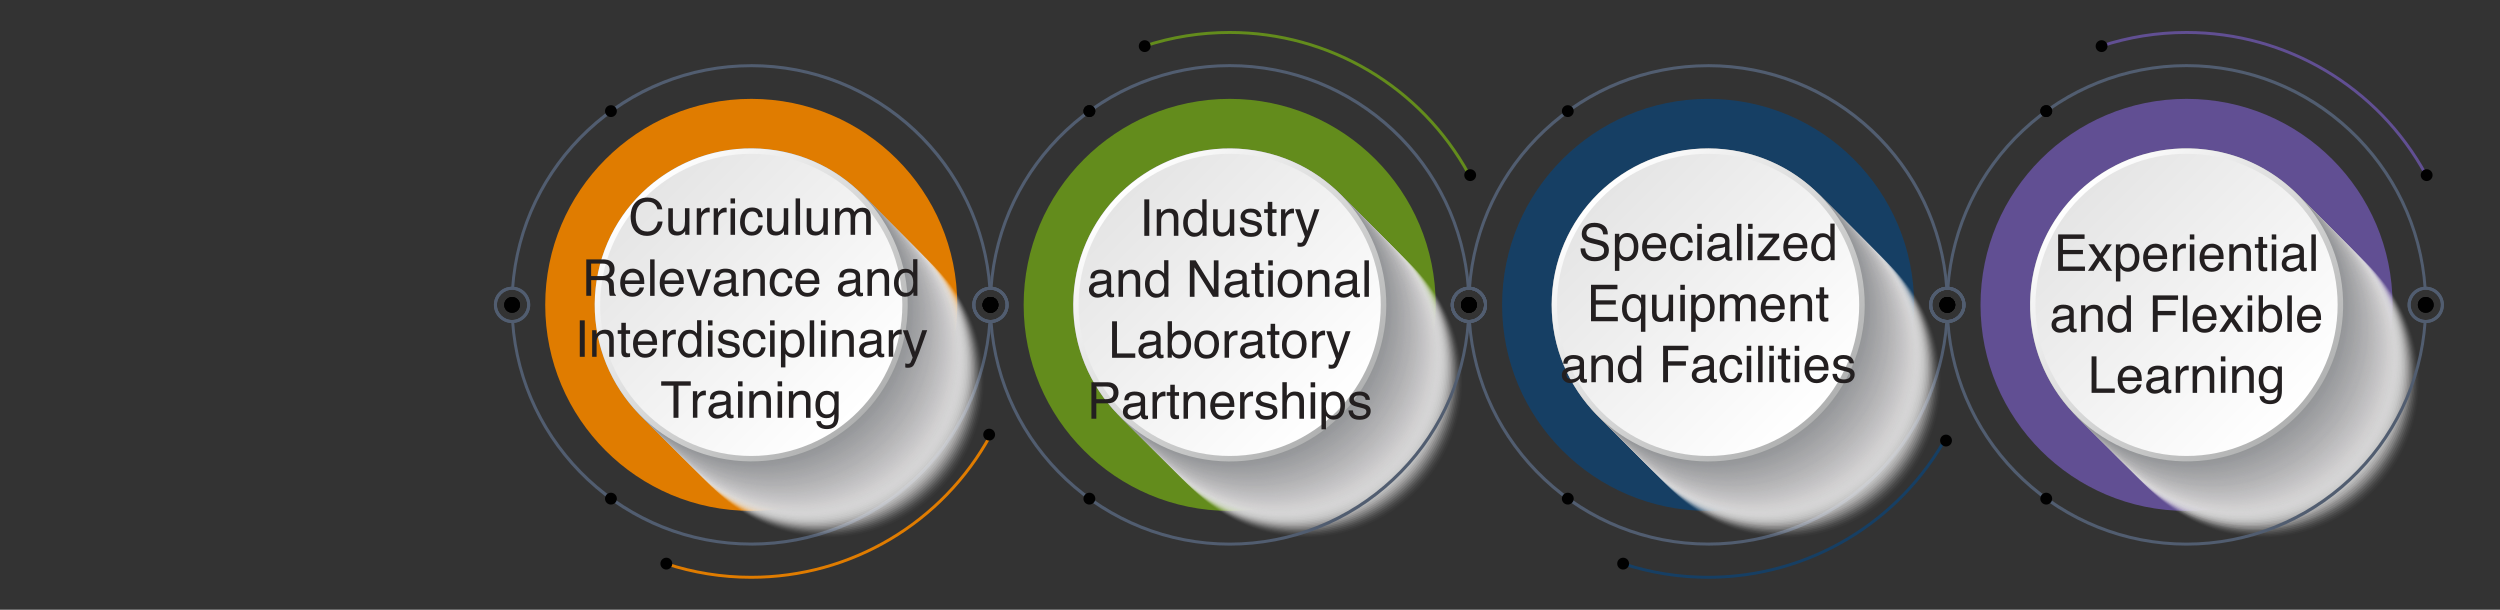 <?xml version="1.0" encoding="UTF-8"?>
<svg xmlns="http://www.w3.org/2000/svg" xmlns:xlink="http://www.w3.org/1999/xlink" viewBox="0 0 442.8 108">
  <rect x="0" y="0" width="442.8" height="108" fill="#333333" stroke="none"/>
  <defs>
    <linearGradient id="b" x1="433.69" y1="300.25" x2="472.88" y2="339.44" gradientTransform="translate(401.54 -431.48) rotate(83.74)" gradientUnits="userSpaceOnUse">
      <stop offset="0" stop-color="#fff"/>
      <stop offset="1" stop-color="#b0b1b1"/>
    </linearGradient>
    <linearGradient id="c" x1="434.37" y1="300.93" x2="472.2" y2="338.76" gradientTransform="translate(-320.22 -265.84)" gradientUnits="userSpaceOnUse">
      <stop offset="0" stop-color="#e5e5e5"/>
      <stop offset="1" stop-color="#fff"/>
    </linearGradient>
    <linearGradient id="d" x1="518.42" y1="300.25" x2="557.62" y2="339.44" gradientTransform="translate(476.92 -515.76) rotate(83.72)" xlink:href="#b"/>
    <linearGradient id="e" x1="519.11" y1="300.93" x2="556.93" y2="338.76" xlink:href="#c"/>
    <linearGradient id="f" x1="603.16" y1="300.25" x2="642.36" y2="339.44" gradientTransform="translate(555.36 -598.85) rotate(83.98)" xlink:href="#b"/>
    <linearGradient id="g" x1="603.85" y1="300.93" x2="641.67" y2="338.76" xlink:href="#c"/>
    <linearGradient id="h" x1="687.9" y1="300.25" x2="727.1" y2="339.44" gradientTransform="translate(618.69 -687.15) rotate(83.01)" xlink:href="#b"/>
    <linearGradient id="i" x1="688.59" y1="300.93" x2="726.41" y2="338.76" xlink:href="#c"/>
  </defs>
  <g isolation="isolate">
    <g id="a" data-name="Layer 1">
      <circle cx="133.06" cy="54" r="36.49" fill="#e07c00"/>
      <path d="M90.7,57.21c-1.77,0-3.21-1.44-3.21-3.21s1.44-3.21,3.21-3.21,3.21,1.44,3.21,3.21-1.44,3.21-3.21,3.21ZM90.7,51.32c-1.48,0-2.68,1.2-2.68,2.68s1.2,2.68,2.68,2.68,2.68-1.2,2.68-2.68-1.2-2.68-2.68-2.68Z" fill="#515d70"/>
      <path d="M175.43,57.21c-1.77,0-3.21-1.44-3.21-3.21s1.44-3.21,3.21-3.21,3.21,1.44,3.21,3.21-1.44,3.21-3.21,3.21ZM175.43,51.32c-1.48,0-2.68,1.2-2.68,2.68s1.2,2.68,2.68,2.68,2.68-1.2,2.68-2.68-1.2-2.68-2.68-2.68Z" fill="#515d70"/>
      <path d="M259.81,51.08c-1.5-21.97-19.96-39.19-42.01-39.19s-40.5,17.21-42.01,39.19l-.52-.04c.74-10.76,5.49-20.75,13.38-28.15,7.93-7.43,18.28-11.53,29.15-11.53s21.23,4.09,29.15,11.53c7.89,7.4,12.64,17.4,13.38,28.15l-.52.04Z" fill="#515d70"/>
      <circle cx="192.95" cy="19.68" r="1.05" fill="#010101"/>
      <circle cx="217.8" cy="54" r="36.49" fill="#638c1c"/>
      <path d="M260.17,57.21c-1.77,0-3.21-1.44-3.21-3.21s1.44-3.21,3.21-3.21,3.21,1.44,3.21,3.21-1.44,3.21-3.21,3.21ZM260.17,51.32c-1.48,0-2.68,1.2-2.68,2.68s1.2,2.68,2.68,2.68,2.68-1.2,2.68-2.68-1.2-2.68-2.68-2.68Z" fill="#515d70"/>
      <path d="M175.43,57.21c-1.77,0-3.21-1.44-3.21-3.21s1.44-3.21,3.21-3.21,3.21,1.44,3.21,3.21-1.44,3.21-3.21,3.21ZM175.43,51.32c-1.48,0-2.68,1.2-2.68,2.68s1.2,2.68,2.68,2.68,2.68-1.2,2.68-2.68-1.2-2.68-2.68-2.68Z" fill="#515d70"/>
      <path d="M133.06,96.63c-10.87,0-21.23-4.09-29.15-11.53-7.89-7.4-12.64-17.4-13.38-28.15l.52-.04c1.5,21.97,19.96,39.19,42.01,39.19s40.5-17.21,42.01-39.18l.52.04c-.74,10.75-5.49,20.75-13.38,28.15-7.93,7.43-18.28,11.53-29.15,11.53Z" fill="#515d70"/>
      <g>
        <circle cx="146.74" cy="67.68" r="27.72" transform="translate(-7.19 18.51) rotate(-7.05)" fill="#fff" mix-blend-mode="multiply" opacity="0"/>
        <circle cx="146.5" cy="67.43" r="27.72" transform="translate(-7.17 18.48) rotate(-7.05)" fill="#fbfbfb" mix-blend-mode="multiply" opacity=".02"/>
        <circle cx="146.25" cy="67.19" r="27.72" transform="translate(-7.14 18.45) rotate(-7.05)" fill="#f8f8f7" mix-blend-mode="multiply" opacity=".04"/>
        <circle cx="146.01" cy="66.95" r="27.72" transform="translate(-7.11 18.42) rotate(-7.05)" fill="#f6f5f5" mix-blend-mode="multiply" opacity=".05"/>
        <circle cx="145.77" cy="66.7" r="27.72" transform="translate(-7.08 18.39) rotate(-7.05)" fill="#f3f2f2" mix-blend-mode="multiply" opacity=".07"/>
        <circle cx="145.52" cy="66.46" r="27.72" transform="translate(-7.05 18.36) rotate(-7.05)" fill="#f1f0f0" mix-blend-mode="multiply" opacity=".09"/>
        <circle cx="145.28" cy="66.21" r="27.72" transform="translate(-7.03 18.33) rotate(-7.05)" fill="#efeeee" mix-blend-mode="multiply" opacity=".11"/>
        <circle cx="145.03" cy="65.97" r="27.72" transform="translate(-7 18.3) rotate(-7.05)" fill="#edeceb" mix-blend-mode="multiply" opacity=".13"/>
        <circle cx="144.79" cy="65.72" r="27.72" transform="translate(-6.97 18.27) rotate(-7.05)" fill="#ebe9e9" mix-blend-mode="multiply" opacity=".14"/>
        <circle cx="144.54" cy="65.48" r="27.72" transform="translate(-6.94 18.24) rotate(-7.05)" fill="#e9e7e7" mix-blend-mode="multiply" opacity=".16"/>
        <circle cx="144.3" cy="65.24" r="27.72" transform="translate(-6.92 18.21) rotate(-7.05)" fill="#e6e5e5" mix-blend-mode="multiply" opacity=".18"/>
        <circle cx="144.06" cy="64.99" r="27.72" transform="translate(-6.89 18.18) rotate(-7.05)" fill="#e4e3e3" mix-blend-mode="multiply" opacity=".2"/>
        <circle cx="143.81" cy="64.75" r="27.72" transform="translate(-6.86 18.15) rotate(-7.05)" fill="#e2e1e1" mix-blend-mode="multiply" opacity=".21"/>
        <circle cx="143.57" cy="64.5" r="27.72" transform="translate(-6.83 18.12) rotate(-7.05)" fill="#e0dfdf" mix-blend-mode="multiply" opacity=".23"/>
        <circle cx="143.32" cy="64.26" r="27.72" transform="translate(-6.81 18.09) rotate(-7.05)" fill="#deddde" mix-blend-mode="multiply" opacity=".25"/>
        <circle cx="143.08" cy="64.01" r="27.72" transform="translate(-6.78 18.06) rotate(-7.06)" fill="#dcdbdb" mix-blend-mode="multiply" opacity=".27"/>
        <circle cx="142.83" cy="63.77" r="27.72" transform="translate(-6.75 18.03) rotate(-7.06)" fill="#dad9d9" mix-blend-mode="multiply" opacity=".29"/>
        <circle cx="142.59" cy="63.53" r="27.72" transform="translate(-6.72 18) rotate(-7.06)" fill="#d8d7d8" mix-blend-mode="multiply" opacity=".3"/>
        <circle cx="142.35" cy="63.28" r="27.72" transform="translate(-6.7 17.97) rotate(-7.06)" fill="#d6d5d6" mix-blend-mode="multiply" opacity=".32"/>
        <circle cx="142.1" cy="63.04" r="27.72" transform="translate(-6.67 17.94) rotate(-7.06)" fill="#d4d3d4" mix-blend-mode="multiply" opacity=".34"/>
        <circle cx="141.86" cy="62.79" r="27.72" transform="translate(-6.64 17.91) rotate(-7.06)" fill="#d2d1d2" mix-blend-mode="multiply" opacity=".36"/>
        <circle cx="141.61" cy="62.55" r="27.72" transform="translate(-6.62 17.88) rotate(-7.06)" fill="#d0cfd0" mix-blend-mode="multiply" opacity=".38"/>
        <circle cx="141.37" cy="62.3" r="27.72" transform="translate(-6.59 17.85) rotate(-7.06)" fill="#cfcece" mix-blend-mode="multiply" opacity=".39"/>
        <circle cx="141.12" cy="62.06" r="27.72" transform="translate(-6.56 17.83) rotate(-7.06)" fill="#cdcccd" mix-blend-mode="multiply" opacity=".41"/>
        <circle cx="140.88" cy="61.82" r="27.72" transform="translate(-6.53 17.8) rotate(-7.07)" fill="#cbcacb" mix-blend-mode="multiply" opacity=".43"/>
        <circle cx="140.64" cy="61.57" r="27.72" transform="translate(-6.51 17.77) rotate(-7.07)" fill="#c9c8c9" mix-blend-mode="multiply" opacity=".45"/>
        <circle cx="140.39" cy="61.33" r="27.72" transform="translate(-6.48 17.74) rotate(-7.07)" fill="#c7c6c7" mix-blend-mode="multiply" opacity=".46"/>
        <circle cx="140.15" cy="61.08" r="27.72" transform="translate(-6.45 17.72) rotate(-7.07)" fill="#c5c4c6" mix-blend-mode="multiply" opacity=".48"/>
        <circle cx="139.9" cy="60.84" r="27.72" transform="translate(-6.43 17.69) rotate(-7.07)" fill="#c4c3c4" mix-blend-mode="multiply" opacity=".5"/>
        <circle cx="139.66" cy="60.59" r="27.72" transform="translate(-6.4 17.66) rotate(-7.07)" fill="#c2c1c2" mix-blend-mode="multiply" opacity=".52"/>
        <circle cx="139.42" cy="60.35" r="27.72" transform="translate(-6.37 17.64) rotate(-7.08)" fill="#c0bfc0" mix-blend-mode="multiply" opacity=".54"/>
        <circle cx="139.17" cy="60.11" r="27.72" transform="translate(-6.35 17.61) rotate(-7.08)" fill="#bebdbf" mix-blend-mode="multiply" opacity=".55"/>
        <circle cx="138.93" cy="59.86" r="27.72" transform="translate(-6.32 17.58) rotate(-7.08)" fill="#bcbcbd" mix-blend-mode="multiply" opacity=".57"/>
        <circle cx="138.68" cy="59.62" r="27.72" transform="translate(-6.29 17.56) rotate(-7.08)" fill="#bababb" mix-blend-mode="multiply" opacity=".59"/>
        <circle cx="138.44" cy="59.37" r="27.72" transform="translate(-6.27 17.53) rotate(-7.09)" fill="#b9b8ba" mix-blend-mode="multiply" opacity=".61"/>
        <circle cx="138.19" cy="59.13" r="27.72" transform="translate(-6.24 17.51) rotate(-7.09)" fill="#b7b6b8" mix-blend-mode="multiply" opacity=".62"/>
        <circle cx="137.95" cy="58.89" r="27.72" transform="translate(-6.22 17.49) rotate(-7.09)" fill="#b5b5b6" mix-blend-mode="multiply" opacity=".64"/>
        <circle cx="137.71" cy="58.64" r="27.72" transform="translate(-6.19 17.47) rotate(-7.1)" fill="#b3b3b5" mix-blend-mode="multiply" opacity=".66"/>
        <circle cx="137.46" cy="58.4" r="27.72" transform="translate(-6.17 17.45) rotate(-7.1)" fill="#b1b1b3" mix-blend-mode="multiply" opacity=".68"/>
        <circle cx="137.22" cy="58.15" r="27.72" transform="translate(-6.14 17.43) rotate(-7.11)" fill="#b0b0b2" mix-blend-mode="multiply" opacity=".7"/>
        <circle cx="136.97" cy="57.91" r="27.72" transform="translate(-6.12 17.41) rotate(-7.11)" fill="#aeaeb0" mix-blend-mode="multiply" opacity=".71"/>
        <circle cx="136.73" cy="57.66" r="27.72" transform="translate(-6.09 17.39) rotate(-7.12)" fill="#acacae" mix-blend-mode="multiply" opacity=".73"/>
        <circle cx="136.48" cy="57.42" r="27.72" transform="translate(-6.07 17.38) rotate(-7.13)" fill="#ababad" mix-blend-mode="multiply" opacity=".75"/>
        <circle cx="136.24" cy="57.18" r="27.72" transform="translate(-6.05 17.37) rotate(-7.14)" fill="#a9a9ab" mix-blend-mode="multiply" opacity=".77"/>
        <circle cx="136" cy="56.93" r="27.72" transform="translate(-6.03 17.36) rotate(-7.15)" fill="#a7a8aa" mix-blend-mode="multiply" opacity=".79"/>
        <circle cx="135.75" cy="56.69" r="27.72" transform="translate(-6.01 17.36) rotate(-7.16)" fill="#a6a6a8" mix-blend-mode="multiply" opacity=".8"/>
        <circle cx="135.51" cy="56.44" r="27.72" transform="translate(-5.99 17.36) rotate(-7.17)" fill="#a4a4a7" mix-blend-mode="multiply" opacity=".82"/>
        <circle cx="135.26" cy="56.2" r="27.72" transform="translate(-5.97 17.37) rotate(-7.19)" fill="#a2a3a5" mix-blend-mode="multiply" opacity=".84"/>
        <circle cx="135.02" cy="55.95" r="27.72" transform="translate(-5.96 17.39) rotate(-7.21)" fill="#a0a1a4" mix-blend-mode="multiply" opacity=".86"/>
        <circle cx="134.77" cy="55.71" r="27.72" transform="translate(-5.95 17.43) rotate(-7.24)" fill="#9fa0a2" mix-blend-mode="multiply" opacity=".87"/>
        <circle cx="134.53" cy="55.47" r="27.72" transform="translate(-5.94 17.49) rotate(-7.28)" fill="#9d9ea1" mix-blend-mode="multiply" opacity=".89"/>
        <circle cx="134.29" cy="55.22" r="27.72" transform="translate(-5.95 17.59) rotate(-7.33)" fill="#9c9d9f" mix-blend-mode="multiply" opacity=".91"/>
        <circle cx="134.04" cy="54.98" r="27.72" transform="translate(-5.97 17.76) rotate(-7.42)" fill="#9a9b9e" mix-blend-mode="multiply" opacity=".93"/>
        <circle cx="133.8" cy="54.73" r="27.72" transform="translate(-6.04 18.07) rotate(-7.56)" fill="#989a9c" mix-blend-mode="multiply" opacity=".95"/>
        <circle cx="133.55" cy="54.49" r="27.72" fill="#97989b" mix-blend-mode="multiply" opacity=".96"/>
        <circle cx="133.31" cy="54.24" r="27.72" fill="#959799" mix-blend-mode="multiply" opacity=".98"/>
        <circle cx="133.06" cy="54" r="27.72" fill="#939598" mix-blend-mode="multiply"/>
      </g>
      <g>
        <circle cx="133.06" cy="54" r="27.72" transform="translate(64.87 180.38) rotate(-83.74)" fill="url(#b)"/>
        <path d="M133.06,80.76c-14.75,0-26.76-12-26.76-26.76s12-26.76,26.76-26.76,26.76,12,26.76,26.76-12,26.76-26.76,26.76Z" fill="url(#c)"/>
      </g>
      <g>
        <circle cx="231.48" cy="67.68" r="27.72" transform="translate(-6.63 29.4) rotate(-7.17)" fill="#fff" mix-blend-mode="multiply" opacity="0"/>
        <circle cx="231.24" cy="67.43" r="27.72" transform="translate(-6.61 29.37) rotate(-7.17)" fill="#fbfbfb" mix-blend-mode="multiply" opacity=".02"/>
        <circle cx="230.99" cy="67.19" r="27.72" transform="translate(-6.58 29.34) rotate(-7.17)" fill="#f8f8f7" mix-blend-mode="multiply" opacity=".04"/>
        <circle cx="230.75" cy="66.95" r="27.72" transform="translate(-6.55 29.31) rotate(-7.17)" fill="#f6f5f5" mix-blend-mode="multiply" opacity=".05"/>
        <circle cx="230.5" cy="66.7" r="27.72" transform="translate(-6.52 29.28) rotate(-7.17)" fill="#f3f2f2" mix-blend-mode="multiply" opacity=".07"/>
        <circle cx="230.26" cy="66.46" r="27.72" transform="translate(-6.49 29.25) rotate(-7.17)" fill="#f1f0f0" mix-blend-mode="multiply" opacity=".09"/>
        <circle cx="230.02" cy="66.21" r="27.72" transform="translate(-6.46 29.22) rotate(-7.17)" fill="#efeeee" mix-blend-mode="multiply" opacity=".11"/>
        <circle cx="229.77" cy="65.97" r="27.72" transform="translate(-6.44 29.19) rotate(-7.17)" fill="#edeceb" mix-blend-mode="multiply" opacity=".13"/>
        <circle cx="229.53" cy="65.72" r="27.72" transform="translate(-6.41 29.16) rotate(-7.17)" fill="#ebe9e9" mix-blend-mode="multiply" opacity=".14"/>
        <circle cx="229.28" cy="65.48" r="27.72" transform="translate(-6.38 29.13) rotate(-7.17)" fill="#e9e7e7" mix-blend-mode="multiply" opacity=".16"/>
        <circle cx="229.04" cy="65.24" r="27.72" transform="translate(-6.35 29.1) rotate(-7.17)" fill="#e6e5e5" mix-blend-mode="multiply" opacity=".18"/>
        <circle cx="228.79" cy="64.99" r="27.72" transform="translate(-6.32 29.07) rotate(-7.17)" fill="#e4e3e3" mix-blend-mode="multiply" opacity=".2"/>
        <circle cx="228.55" cy="64.75" r="27.72" transform="translate(-6.3 29.05) rotate(-7.17)" fill="#e2e1e1" mix-blend-mode="multiply" opacity=".21"/>
        <circle cx="228.31" cy="64.5" r="27.72" transform="translate(-6.27 29.02) rotate(-7.17)" fill="#e0dfdf" mix-blend-mode="multiply" opacity=".23"/>
        <circle cx="228.06" cy="64.26" r="27.72" transform="translate(-6.24 28.99) rotate(-7.17)" fill="#deddde" mix-blend-mode="multiply" opacity=".25"/>
        <circle cx="227.82" cy="64.01" r="27.72" transform="translate(-6.21 28.96) rotate(-7.18)" fill="#dcdbdb" mix-blend-mode="multiply" opacity=".27"/>
        <circle cx="227.57" cy="63.77" r="27.72" transform="translate(-6.18 28.93) rotate(-7.18)" fill="#dad9d9" mix-blend-mode="multiply" opacity=".29"/>
        <circle cx="227.33" cy="63.53" r="27.72" transform="translate(-6.16 28.9) rotate(-7.18)" fill="#d8d7d8" mix-blend-mode="multiply" opacity=".3"/>
        <circle cx="227.08" cy="63.28" r="27.72" transform="translate(-6.13 28.87) rotate(-7.18)" fill="#d6d5d6" mix-blend-mode="multiply" opacity=".32"/>
        <circle cx="226.84" cy="63.04" r="27.72" transform="translate(-6.1 28.85) rotate(-7.18)" fill="#d4d3d4" mix-blend-mode="multiply" opacity=".34"/>
        <circle cx="226.6" cy="62.79" r="27.72" transform="translate(-6.07 28.82) rotate(-7.18)" fill="#d2d1d2" mix-blend-mode="multiply" opacity=".36"/>
        <circle cx="226.35" cy="62.55" r="27.72" transform="translate(-6.04 28.79) rotate(-7.18)" fill="#d0cfd0" mix-blend-mode="multiply" opacity=".38"/>
        <circle cx="226.11" cy="62.3" r="27.72" transform="translate(-6.02 28.76) rotate(-7.18)" fill="#cfcece" mix-blend-mode="multiply" opacity=".39"/>
        <circle cx="225.86" cy="62.06" r="27.72" transform="translate(-5.99 28.74) rotate(-7.19)" fill="#cdcccd" mix-blend-mode="multiply" opacity=".41"/>
        <circle cx="225.62" cy="61.82" r="27.72" transform="translate(-5.96 28.71) rotate(-7.19)" fill="#cbcacb" mix-blend-mode="multiply" opacity=".43"/>
        <circle cx="225.37" cy="61.57" r="27.72" transform="translate(-5.93 28.68) rotate(-7.19)" fill="#c9c8c9" mix-blend-mode="multiply" opacity=".45"/>
        <circle cx="225.13" cy="61.33" r="27.72" transform="translate(-5.91 28.66) rotate(-7.19)" fill="#c7c6c7" mix-blend-mode="multiply" opacity=".46"/>
        <circle cx="224.89" cy="61.08" r="27.72" transform="translate(-5.88 28.63) rotate(-7.19)" fill="#c5c4c6" mix-blend-mode="multiply" opacity=".48"/>
        <circle cx="224.64" cy="60.84" r="27.72" transform="translate(-5.85 28.61) rotate(-7.19)" fill="#c4c3c4" mix-blend-mode="multiply" opacity=".5"/>
        <circle cx="224.4" cy="60.59" r="27.72" transform="translate(-5.82 28.59) rotate(-7.2)" fill="#c2c1c2" mix-blend-mode="multiply" opacity=".52"/>
        <circle cx="224.15" cy="60.35" r="27.72" transform="translate(-5.8 28.56) rotate(-7.2)" fill="#c0bfc0" mix-blend-mode="multiply" opacity=".54"/>
        <circle cx="223.91" cy="60.11" r="27.72" transform="translate(-5.77 28.54) rotate(-7.2)" fill="#bebdbf" mix-blend-mode="multiply" opacity=".55"/>
        <circle cx="223.66" cy="59.86" r="27.72" transform="translate(-5.74 28.52) rotate(-7.2)" fill="#bcbcbd" mix-blend-mode="multiply" opacity=".57"/>
        <circle cx="223.42" cy="59.62" r="27.72" transform="translate(-5.71 28.5) rotate(-7.21)" fill="#bababb" mix-blend-mode="multiply" opacity=".59"/>
        <circle cx="223.18" cy="59.37" r="27.72" transform="translate(-5.69 28.48) rotate(-7.21)" fill="#b9b8ba" mix-blend-mode="multiply" opacity=".61"/>
        <circle cx="222.93" cy="59.13" r="27.72" transform="translate(-5.66 28.46) rotate(-7.21)" fill="#b7b6b8" mix-blend-mode="multiply" opacity=".62"/>
        <circle cx="222.69" cy="58.89" r="27.72" transform="translate(-5.63 28.44) rotate(-7.22)" fill="#b5b5b6" mix-blend-mode="multiply" opacity=".64"/>
        <circle cx="222.44" cy="58.64" r="27.72" transform="translate(-5.61 28.42) rotate(-7.22)" fill="#b3b3b5" mix-blend-mode="multiply" opacity=".66"/>
        <circle cx="222.2" cy="58.4" r="27.72" transform="translate(-5.58 28.41) rotate(-7.23)" fill="#b1b1b3" mix-blend-mode="multiply" opacity=".68"/>
        <circle cx="221.95" cy="58.15" r="27.72" transform="translate(-5.55 28.4) rotate(-7.23)" fill="#b0b0b2" mix-blend-mode="multiply" opacity=".7"/>
        <circle cx="221.71" cy="57.91" r="27.72" transform="translate(-5.53 28.39) rotate(-7.24)" fill="#aeaeb0" mix-blend-mode="multiply" opacity=".71"/>
        <circle cx="221.47" cy="57.66" r="27.72" transform="translate(-5.5 28.38) rotate(-7.24)" fill="#acacae" mix-blend-mode="multiply" opacity=".73"/>
        <circle cx="221.22" cy="57.42" r="27.72" transform="translate(-5.48 28.38) rotate(-7.25)" fill="#ababad" mix-blend-mode="multiply" opacity=".75"/>
        <circle cx="220.98" cy="57.18" r="27.72" transform="translate(-5.45 28.38) rotate(-7.26)" fill="#a9a9ab" mix-blend-mode="multiply" opacity=".77"/>
        <circle cx="220.73" cy="56.93" r="27.72" transform="translate(-5.43 28.39) rotate(-7.27)" fill="#a7a8aa" mix-blend-mode="multiply" opacity=".79"/>
        <circle cx="220.49" cy="56.69" r="27.72" transform="translate(-5.41 28.4) rotate(-7.28)" fill="#a6a6a8" mix-blend-mode="multiply" opacity=".8"/>
        <circle cx="220.25" cy="56.44" r="27.72" transform="translate(-5.39 28.43) rotate(-7.3)" fill="#a4a4a7" mix-blend-mode="multiply" opacity=".82"/>
        <circle cx="220" cy="56.2" r="27.72" transform="translate(-5.36 28.47) rotate(-7.31)" fill="#a2a3a5" mix-blend-mode="multiply" opacity=".84"/>
        <circle cx="219.76" cy="55.95" r="27.72" transform="translate(-5.35 28.52) rotate(-7.34)" fill="#a0a1a4" mix-blend-mode="multiply" opacity=".86"/>
        <circle cx="219.51" cy="55.71" r="27.72" transform="translate(-5.33 28.61) rotate(-7.37)" fill="#9fa0a2" mix-blend-mode="multiply" opacity=".87"/>
        <circle cx="219.27" cy="55.47" r="27.72" transform="translate(-5.32 28.73) rotate(-7.41)" fill="#9d9ea1" mix-blend-mode="multiply" opacity=".89"/>
        <circle cx="219.02" cy="55.22" r="27.72" transform="translate(-5.32 28.92) rotate(-7.46)" fill="#9c9d9f" mix-blend-mode="multiply" opacity=".91"/>
        <circle cx="218.78" cy="54.98" r="27.72" transform="translate(-5.33 29.22) rotate(-7.55)" fill="#9a9b9e" mix-blend-mode="multiply" opacity=".93"/>
        <circle cx="218.54" cy="54.73" r="27.72" transform="translate(-5.36 29.76) rotate(-7.7)" fill="#989a9c" mix-blend-mode="multiply" opacity=".95"/>
        <circle cx="218.29" cy="54.49" r="27.72" fill="#97989b" mix-blend-mode="multiply" opacity=".96"/>
        <circle cx="218.05" cy="54.24" r="27.72" fill="#959799" mix-blend-mode="multiply" opacity=".98"/>
        <circle cx="217.8" cy="54" r="27.72" fill="#939598" mix-blend-mode="multiply"/>
      </g>
      <g>
        <circle cx="217.8" cy="54" r="27.72" transform="translate(140.32 264.6) rotate(-83.72)" fill="url(#d)"/>
        <path d="M217.8,80.76c-14.75,0-26.76-12-26.76-26.76s12-26.76,26.76-26.76,26.76,12,26.76,26.76-12,26.76-26.76,26.76Z" fill="url(#e)"/>
      </g>
      <circle cx="90.7" cy="54" r="1.4" fill="#010101"/>
      <circle cx="175.43" cy="54" r="1.4" fill="#010101"/>
      <circle cx="260.17" cy="54" r="1.4" fill="#010101"/>
      <circle cx="175.43" cy="54" r="1.4" fill="#010101"/>
      <circle cx="108.21" cy="88.32" r="1.05" fill="#010101"/>
      <circle cx="192.95" cy="19.68" r="1.05" fill="#010101"/>
      <circle cx="302.54" cy="54" r="36.49" fill="#163f64"/>
      <path d="M260.17,57.21c-1.77,0-3.21-1.44-3.21-3.21s1.44-3.21,3.21-3.21,3.21,1.44,3.21,3.21-1.44,3.21-3.21,3.21ZM260.17,51.32c-1.48,0-2.68,1.2-2.68,2.68s1.2,2.68,2.68,2.68,2.68-1.2,2.68-2.68-1.2-2.68-2.68-2.68Z" fill="#515d70"/>
      <path d="M344.91,57.21c-1.77,0-3.21-1.44-3.21-3.21s1.44-3.21,3.21-3.21,3.21,1.44,3.21,3.21-1.44,3.21-3.21,3.21ZM344.91,51.32c-1.48,0-2.68,1.2-2.68,2.68s1.2,2.68,2.68,2.68,2.68-1.2,2.68-2.68-1.2-2.68-2.68-2.68Z" fill="#515d70"/>
      <path d="M429.28,51.08c-1.5-21.97-19.96-39.19-42.01-39.19s-40.5,17.21-42.01,39.19l-.52-.04c.74-10.76,5.49-20.75,13.38-28.15,7.93-7.43,18.28-11.53,29.15-11.53s21.23,4.09,29.15,11.53c7.89,7.4,12.64,17.4,13.38,28.15l-.52.04Z" fill="#515d70"/>
      <circle cx="362.43" cy="19.68" r="1.05" fill="#010101"/>
      <circle cx="387.28" cy="54" r="36.49" fill="#614f93"/>
      <path d="M429.65,57.21c-1.77,0-3.21-1.44-3.21-3.21s1.44-3.21,3.21-3.21,3.21,1.44,3.21,3.21-1.44,3.21-3.21,3.21ZM429.65,51.32c-1.48,0-2.68,1.2-2.68,2.68s1.2,2.68,2.68,2.68,2.68-1.2,2.68-2.68-1.2-2.68-2.68-2.68Z" fill="#515d70"/>
      <path d="M344.91,57.21c-1.77,0-3.21-1.44-3.21-3.21s1.44-3.21,3.21-3.21,3.21,1.44,3.21,3.21-1.44,3.21-3.21,3.21ZM344.91,51.32c-1.48,0-2.68,1.2-2.68,2.68s1.2,2.68,2.68,2.68,2.68-1.2,2.68-2.68-1.2-2.68-2.68-2.68Z" fill="#515d70"/>
      <path d="M302.54,96.63c-10.87,0-21.23-4.09-29.15-11.53-7.89-7.4-12.64-17.4-13.38-28.15l.52-.04c1.5,21.97,19.96,39.19,42.01,39.19s40.5-17.21,42.01-39.18l.52.04c-.74,10.75-5.49,20.75-13.38,28.15-7.93,7.43-18.28,11.53-29.15,11.53Z" fill="#515d70"/>
      <g>
        <circle cx="316.22" cy="67.68" r="27.72" transform="translate(-1.59 127.44) rotate(-22.73)" fill="#fff" mix-blend-mode="multiply" opacity="0"/>
        <circle cx="315.97" cy="67.43" r="27.72" transform="translate(-1.51 127.35) rotate(-22.73)" fill="#fbfbfb" mix-blend-mode="multiply" opacity=".02"/>
        <circle cx="315.73" cy="67.19" r="27.72" transform="translate(-1.43 127.26) rotate(-22.74)" fill="#f8f8f7" mix-blend-mode="multiply" opacity=".04"/>
        <circle cx="315.49" cy="66.95" r="27.72" transform="translate(-1.35 127.18) rotate(-22.74)" fill="#f6f5f5" mix-blend-mode="multiply" opacity=".05"/>
        <circle cx="315.24" cy="66.7" r="27.72" transform="translate(-1.27 127.09) rotate(-22.75)" fill="#f3f2f2" mix-blend-mode="multiply" opacity=".07"/>
        <circle cx="315" cy="66.46" r="27.72" transform="translate(-1.19 127) rotate(-22.75)" fill="#f1f0f0" mix-blend-mode="multiply" opacity=".09"/>
        <circle cx="314.75" cy="66.21" r="27.72" transform="translate(-1.11 126.92) rotate(-22.76)" fill="#efeeee" mix-blend-mode="multiply" opacity=".11"/>
        <circle cx="314.51" cy="65.97" r="27.72" transform="translate(-1.03 126.83) rotate(-22.76)" fill="#edeceb" mix-blend-mode="multiply" opacity=".13"/>
        <circle cx="314.26" cy="65.72" r="27.72" transform="translate(-.95 126.75) rotate(-22.77)" fill="#ebe9e9" mix-blend-mode="multiply" opacity=".14"/>
        <circle cx="314.02" cy="65.48" r="27.72" transform="translate(-.86 126.67) rotate(-22.78)" fill="#e9e7e7" mix-blend-mode="multiply" opacity=".16"/>
        <circle cx="313.78" cy="65.24" r="27.72" transform="translate(-.78 126.59) rotate(-22.78)" fill="#e6e5e5" mix-blend-mode="multiply" opacity=".18"/>
        <circle cx="313.53" cy="64.99" r="27.72" transform="translate(-.7 126.51) rotate(-22.79)" fill="#e4e3e3" mix-blend-mode="multiply" opacity=".2"/>
        <circle cx="313.29" cy="64.75" r="27.72" transform="translate(-.62 126.43) rotate(-22.79)" fill="#e2e1e1" mix-blend-mode="multiply" opacity=".21"/>
        <circle cx="313.04" cy="64.5" r="27.72" transform="translate(-.53 126.35) rotate(-22.8)" fill="#e0dfdf" mix-blend-mode="multiply" opacity=".23"/>
        <circle cx="312.8" cy="64.26" r="27.72" transform="translate(-.45 126.28) rotate(-22.81)" fill="#deddde" mix-blend-mode="multiply" opacity=".25"/>
        <circle cx="312.55" cy="64.01" r="27.72" transform="translate(-.37 126.21) rotate(-22.82)" fill="#dcdbdb" mix-blend-mode="multiply" opacity=".27"/>
        <circle cx="312.31" cy="63.77" r="27.72" transform="translate(-.28 126.14) rotate(-22.82)" fill="#dad9d9" mix-blend-mode="multiply" opacity=".29"/>
        <circle cx="312.07" cy="63.53" r="27.72" transform="translate(-.2 126.07) rotate(-22.83)" fill="#d8d7d8" mix-blend-mode="multiply" opacity=".3"/>
        <circle cx="311.82" cy="63.28" r="27.72" transform="translate(-.11 126) rotate(-22.84)" fill="#d6d5d6" mix-blend-mode="multiply" opacity=".32"/>
        <circle cx="311.58" cy="63.04" r="27.72" transform="translate(-.03 125.94) rotate(-22.85)" fill="#d4d3d4" mix-blend-mode="multiply" opacity=".34"/>
        <circle cx="311.33" cy="62.79" r="27.72" transform="translate(.06 125.88) rotate(-22.86)" fill="#d2d1d2" mix-blend-mode="multiply" opacity=".36"/>
        <circle cx="311.09" cy="62.55" r="27.72" transform="translate(.15 125.82) rotate(-22.87)" fill="#d0cfd0" mix-blend-mode="multiply" opacity=".38"/>
        <circle cx="310.85" cy="62.3" r="27.72" transform="translate(.23 125.77) rotate(-22.88)" fill="#cfcece" mix-blend-mode="multiply" opacity=".39"/>
        <circle cx="310.6" cy="62.06" r="27.72" transform="translate(.32 125.72) rotate(-22.89)" fill="#cdcccd" mix-blend-mode="multiply" opacity=".41"/>
        <circle cx="310.36" cy="61.82" r="27.72" transform="translate(.41 125.67) rotate(-22.91)" fill="#cbcacb" mix-blend-mode="multiply" opacity=".43"/>
        <circle cx="310.11" cy="61.57" r="27.72" transform="translate(.5 125.63) rotate(-22.92)" fill="#c9c8c9" mix-blend-mode="multiply" opacity=".45"/>
        <circle cx="309.87" cy="61.33" r="27.72" transform="translate(.6 125.59) rotate(-22.93)" fill="#c7c6c7" mix-blend-mode="multiply" opacity=".46"/>
        <circle cx="309.62" cy="61.08" r="27.72" transform="translate(.69 125.56) rotate(-22.95)" fill="#c5c4c6" mix-blend-mode="multiply" opacity=".48"/>
        <circle cx="309.38" cy="60.84" r="27.72" transform="translate(.78 125.53) rotate(-22.96)" fill="#c4c3c4" mix-blend-mode="multiply" opacity=".5"/>
        <circle cx="309.14" cy="60.59" r="27.72" transform="translate(.88 125.51) rotate(-22.98)" fill="#c2c1c2" mix-blend-mode="multiply" opacity=".52"/>
        <circle cx="308.89" cy="60.35" r="27.72" transform="translate(.98 125.5) rotate(-23)" fill="#c0bfc0" mix-blend-mode="multiply" opacity=".54"/>
        <circle cx="308.65" cy="60.11" r="27.72" transform="translate(1.08 125.49) rotate(-23.02)" fill="#bebdbf" mix-blend-mode="multiply" opacity=".55"/>
        <circle cx="308.4" cy="59.86" r="27.72" transform="translate(1.18 125.5) rotate(-23.04)" fill="#bcbcbd" mix-blend-mode="multiply" opacity=".57"/>
        <circle cx="308.16" cy="59.62" r="27.72" transform="translate(1.28 125.51) rotate(-23.07)" fill="#bababb" mix-blend-mode="multiply" opacity=".59"/>
        <circle cx="307.91" cy="59.37" r="27.72" transform="translate(1.39 125.54) rotate(-23.09)" fill="#b9b8ba" mix-blend-mode="multiply" opacity=".61"/>
        <circle cx="307.67" cy="59.13" r="27.72" transform="translate(1.5 125.57) rotate(-23.12)" fill="#b7b6b8" mix-blend-mode="multiply" opacity=".62"/>
        <circle cx="307.43" cy="58.89" r="27.72" transform="translate(1.61 125.63) rotate(-23.15)" fill="#b5b5b6" mix-blend-mode="multiply" opacity=".64"/>
        <circle cx="307.18" cy="58.64" r="27.72" transform="translate(1.73 125.7) rotate(-23.19)" fill="#b3b3b5" mix-blend-mode="multiply" opacity=".66"/>
        <circle cx="306.94" cy="58.4" r="27.72" transform="translate(1.85 125.79) rotate(-23.23)" fill="#b1b1b3" mix-blend-mode="multiply" opacity=".68"/>
        <circle cx="306.69" cy="58.15" r="27.72" transform="translate(1.98 125.91) rotate(-23.27)" fill="#b0b0b2" mix-blend-mode="multiply" opacity=".7"/>
        <circle cx="306.45" cy="57.91" r="27.72" transform="translate(2.11 126.06) rotate(-23.32)" fill="#aeaeb0" mix-blend-mode="multiply" opacity=".71"/>
        <circle cx="306.2" cy="57.66" r="27.72" transform="translate(2.26 126.24) rotate(-23.38)" fill="#acacae" mix-blend-mode="multiply" opacity=".73"/>
        <circle cx="305.96" cy="57.42" r="27.72" transform="translate(2.41 126.47) rotate(-23.44)" fill="#ababad" mix-blend-mode="multiply" opacity=".75"/>
        <circle cx="305.72" cy="57.18" r="27.72" transform="translate(2.58 126.75) rotate(-23.52)" fill="#a9a9ab" mix-blend-mode="multiply" opacity=".77"/>
        <circle cx="305.47" cy="56.93" r="27.72" transform="translate(2.77 127.1) rotate(-23.61)" fill="#a7a8aa" mix-blend-mode="multiply" opacity=".79"/>
        <circle cx="305.23" cy="56.69" r="27.72" transform="translate(2.97 127.53) rotate(-23.71)" fill="#a6a6a8" mix-blend-mode="multiply" opacity=".8"/>
        <circle cx="304.98" cy="56.44" r="27.72" transform="translate(3.21 128.08) rotate(-23.84)" fill="#a4a4a7" mix-blend-mode="multiply" opacity=".82"/>
        <circle cx="304.74" cy="56.2" r="27.72" transform="translate(3.48 128.79) rotate(-24)" fill="#a2a3a5" mix-blend-mode="multiply" opacity=".84"/>
        <circle cx="304.49" cy="55.95" r="27.72" transform="translate(3.81 129.7) rotate(-24.19)" fill="#a0a1a4" mix-blend-mode="multiply" opacity=".86"/>
        <circle cx="304.25" cy="55.71" r="27.72" fill="#9fa0a2" mix-blend-mode="multiply" opacity=".87"/>
        <circle cx="304.01" cy="55.47" r="27.72" fill="#9d9ea1" mix-blend-mode="multiply" opacity=".89"/>
        <circle cx="303.76" cy="55.22" r="27.72" fill="#9c9d9f" mix-blend-mode="multiply" opacity=".91"/>
        <circle cx="303.52" cy="54.98" r="27.72" fill="#9a9b9e" mix-blend-mode="multiply" opacity=".93"/>
        <circle cx="303.27" cy="54.73" r="27.72" fill="#989a9c" mix-blend-mode="multiply" opacity=".95"/>
        <circle cx="303.03" cy="54.49" r="27.72" fill="#97989b" mix-blend-mode="multiply" opacity=".96"/>
        <circle cx="302.78" cy="54.24" r="27.72" fill="#959799" mix-blend-mode="multiply" opacity=".98"/>
        <circle cx="302.54" cy="54" r="27.72" fill="#939598" mix-blend-mode="multiply"/>
      </g>
      <g>
        <circle cx="302.54" cy="54" r="27.72" transform="translate(217.13 349.22) rotate(-83.98)" fill="url(#f)"/>
        <path d="M302.54,80.76c-14.75,0-26.76-12-26.76-26.76s12-26.76,26.76-26.76,26.76,12,26.76,26.76-12,26.76-26.76,26.76Z" fill="url(#g)"/>
      </g>
      <g>
        <circle cx="400.96" cy="67.68" r="27.72" transform="translate(4.62 158.59) rotate(-22.5)" fill="#fff" mix-blend-mode="multiply" opacity="0"/>
        <circle cx="400.71" cy="67.43" r="27.72" transform="translate(4.68 158.41) rotate(-22.49)" fill="#fbfbfb" mix-blend-mode="multiply" opacity=".02"/>
        <circle cx="400.47" cy="67.19" r="27.72" transform="translate(4.74 158.23) rotate(-22.48)" fill="#f8f8f7" mix-blend-mode="multiply" opacity=".04"/>
        <circle cx="400.22" cy="66.95" r="27.72" transform="translate(4.8 158.04) rotate(-22.47)" fill="#f6f5f5" mix-blend-mode="multiply" opacity=".05"/>
        <circle cx="399.98" cy="66.7" r="27.72" transform="translate(4.86 157.86) rotate(-22.46)" fill="#f3f2f2" mix-blend-mode="multiply" opacity=".07"/>
        <circle cx="399.74" cy="66.46" r="27.72" transform="translate(4.91 157.67) rotate(-22.45)" fill="#f1f0f0" mix-blend-mode="multiply" opacity=".09"/>
        <circle cx="399.49" cy="66.21" r="27.72" transform="translate(4.97 157.47) rotate(-22.44)" fill="#efeeee" mix-blend-mode="multiply" opacity=".11"/>
        <circle cx="399.25" cy="65.97" r="27.72" transform="translate(5.02 157.28) rotate(-22.42)" fill="#edeceb" mix-blend-mode="multiply" opacity=".13"/>
        <circle cx="399" cy="65.72" r="27.72" transform="translate(5.08 157.08) rotate(-22.41)" fill="#ebe9e9" mix-blend-mode="multiply" opacity=".14"/>
        <circle cx="398.76" cy="65.48" r="27.72" transform="translate(5.13 156.87) rotate(-22.4)" fill="#e9e7e7" mix-blend-mode="multiply" opacity=".16"/>
        <circle cx="398.51" cy="65.24" r="27.72" transform="translate(5.18 156.67) rotate(-22.38)" fill="#e6e5e5" mix-blend-mode="multiply" opacity=".18"/>
        <circle cx="398.27" cy="64.99" r="27.72" transform="translate(5.23 156.46) rotate(-22.37)" fill="#e4e3e3" mix-blend-mode="multiply" opacity=".2"/>
        <circle cx="398.03" cy="64.75" r="27.72" transform="translate(5.28 156.24) rotate(-22.35)" fill="#e2e1e1" mix-blend-mode="multiply" opacity=".21"/>
        <circle cx="397.78" cy="64.5" r="27.72" transform="translate(5.33 156.02) rotate(-22.34)" fill="#e0dfdf" mix-blend-mode="multiply" opacity=".23"/>
        <circle cx="397.54" cy="64.26" r="27.72" transform="translate(5.38 155.8) rotate(-22.32)" fill="#deddde" mix-blend-mode="multiply" opacity=".25"/>
        <circle cx="397.29" cy="64.01" r="27.72" transform="translate(5.43 155.57) rotate(-22.3)" fill="#dcdbdb" mix-blend-mode="multiply" opacity=".27"/>
        <circle cx="397.05" cy="63.77" r="27.72" transform="translate(5.47 155.33) rotate(-22.29)" fill="#dad9d9" mix-blend-mode="multiply" opacity=".29"/>
        <circle cx="396.8" cy="63.53" r="27.72" transform="translate(5.52 155.09) rotate(-22.27)" fill="#d8d7d8" mix-blend-mode="multiply" opacity=".3"/>
        <circle cx="396.56" cy="63.28" r="27.72" transform="translate(5.56 154.84) rotate(-22.25)" fill="#d6d5d6" mix-blend-mode="multiply" opacity=".32"/>
        <circle cx="396.32" cy="63.04" r="27.72" transform="translate(5.6 154.59) rotate(-22.23)" fill="#d4d3d4" mix-blend-mode="multiply" opacity=".34"/>
        <circle cx="396.07" cy="62.79" r="27.72" transform="translate(5.64 154.33) rotate(-22.2)" fill="#d2d1d2" mix-blend-mode="multiply" opacity=".36"/>
        <circle cx="395.83" cy="62.55" r="27.72" transform="translate(5.68 154.06) rotate(-22.18)" fill="#d0cfd0" mix-blend-mode="multiply" opacity=".38"/>
        <circle cx="395.58" cy="62.3" r="27.72" transform="translate(5.71 153.78) rotate(-22.15)" fill="#cfcece" mix-blend-mode="multiply" opacity=".39"/>
        <circle cx="395.34" cy="62.06" r="27.72" transform="translate(5.74 153.49) rotate(-22.13)" fill="#cdcccd" mix-blend-mode="multiply" opacity=".41"/>
        <circle cx="395.09" cy="61.82" r="27.72" transform="translate(5.77 153.19) rotate(-22.1)" fill="#cbcacb" mix-blend-mode="multiply" opacity=".43"/>
        <circle cx="394.85" cy="61.57" r="27.72" transform="translate(5.8 152.88) rotate(-22.07)" fill="#c9c8c9" mix-blend-mode="multiply" opacity=".45"/>
        <circle cx="394.61" cy="61.33" r="27.72" transform="translate(5.82 152.56) rotate(-22.04)" fill="#c7c6c7" mix-blend-mode="multiply" opacity=".46"/>
        <circle cx="394.36" cy="61.08" r="27.72" transform="translate(5.84 152.22) rotate(-22.01)" fill="#c5c4c6" mix-blend-mode="multiply" opacity=".48"/>
        <circle cx="394.12" cy="60.84" r="27.72" transform="translate(5.86 151.87) rotate(-21.97)" fill="#c4c3c4" mix-blend-mode="multiply" opacity=".5"/>
        <circle cx="393.87" cy="60.59" r="27.72" transform="translate(5.87 151.5) rotate(-21.93)" fill="#c2c1c2" mix-blend-mode="multiply" opacity=".52"/>
        <circle cx="393.63" cy="60.35" r="27.72" transform="translate(5.88 151.11) rotate(-21.89)" fill="#c0bfc0" mix-blend-mode="multiply" opacity=".54"/>
        <circle cx="393.39" cy="60.11" r="27.72" transform="translate(5.88 150.7) rotate(-21.85)" fill="#bebdbf" mix-blend-mode="multiply" opacity=".55"/>
        <circle cx="393.14" cy="59.86" r="27.72" transform="translate(5.88 150.27) rotate(-21.8)" fill="#bcbcbd" mix-blend-mode="multiply" opacity=".57"/>
        <circle cx="392.9" cy="59.62" r="27.72" transform="translate(5.87 149.81) rotate(-21.75)" fill="#bababb" mix-blend-mode="multiply" opacity=".59"/>
        <circle cx="392.65" cy="59.37" r="27.72" transform="translate(5.86 149.32) rotate(-21.69)" fill="#b9b8ba" mix-blend-mode="multiply" opacity=".61"/>
        <circle cx="392.41" cy="59.13" r="27.72" transform="translate(5.83 148.79) rotate(-21.63)" fill="#b7b6b8" mix-blend-mode="multiply" opacity=".62"/>
        <circle cx="392.16" cy="58.89" r="27.72" transform="translate(5.8 148.23) rotate(-21.56)" fill="#b5b5b6" mix-blend-mode="multiply" opacity=".64"/>
        <circle cx="391.92" cy="58.64" r="27.72" transform="translate(5.76 147.62) rotate(-21.49)" fill="#b3b3b5" mix-blend-mode="multiply" opacity=".66"/>
        <circle cx="391.68" cy="58.4" r="27.72" transform="translate(5.7 146.97) rotate(-21.4)" fill="#b1b1b3" mix-blend-mode="multiply" opacity=".68"/>
        <circle cx="391.43" cy="58.15" r="27.72" transform="translate(5.63 146.25) rotate(-21.31)" fill="#b0b0b2" mix-blend-mode="multiply" opacity=".7"/>
        <circle cx="391.19" cy="57.91" r="27.72" transform="translate(5.55 145.46) rotate(-21.21)" fill="#aeaeb0" mix-blend-mode="multiply" opacity=".71"/>
        <circle cx="390.94" cy="57.66" r="27.72" transform="translate(5.45 144.59) rotate(-21.1)" fill="#acacae" mix-blend-mode="multiply" opacity=".73"/>
        <circle cx="390.7" cy="57.42" r="27.72" transform="translate(5.32 143.61) rotate(-20.97)" fill="#ababad" mix-blend-mode="multiply" opacity=".75"/>
        <circle cx="390.45" cy="57.18" r="27.72" transform="translate(5.17 142.52) rotate(-20.82)" fill="#a9a9ab" mix-blend-mode="multiply" opacity=".77"/>
        <circle cx="390.21" cy="56.93" r="27.72" transform="translate(4.99 141.27) rotate(-20.65)" fill="#a7a8aa" mix-blend-mode="multiply" opacity=".79"/>
        <circle cx="389.97" cy="56.69" r="27.72" transform="translate(4.77 139.84) rotate(-20.45)" fill="#a6a6a8" mix-blend-mode="multiply" opacity=".8"/>
        <circle cx="389.72" cy="56.44" r="27.72" transform="translate(4.51 138.17) rotate(-20.22)" fill="#a4a4a7" mix-blend-mode="multiply" opacity=".82"/>
        <circle cx="389.48" cy="56.2" r="27.72" transform="translate(4.18 136.19) rotate(-19.94)" fill="#a2a3a5" mix-blend-mode="multiply" opacity=".84"/>
        <circle cx="389.23" cy="55.95" r="27.72" transform="translate(3.78 133.8) rotate(-19.6)" fill="#a0a1a4" mix-blend-mode="multiply" opacity=".86"/>
        <circle cx="388.99" cy="55.71" r="27.72" transform="translate(3.28 130.86) rotate(-19.18)" fill="#9fa0a2" mix-blend-mode="multiply" opacity=".87"/>
        <circle cx="388.74" cy="55.47" r="27.72" transform="translate(2.66 127.12) rotate(-18.63)" fill="#9d9ea1" mix-blend-mode="multiply" opacity=".89"/>
        <circle cx="388.5" cy="55.22" r="27.72" fill="#9c9d9f" mix-blend-mode="multiply" opacity=".91"/>
        <circle cx="388.26" cy="54.98" r="27.72" fill="#9a9b9e" mix-blend-mode="multiply" opacity=".93"/>
        <circle cx="388.01" cy="54.73" r="27.72" fill="#989a9c" mix-blend-mode="multiply" opacity=".95"/>
        <circle cx="387.77" cy="54.49" r="27.72" fill="#97989b" mix-blend-mode="multiply" opacity=".96"/>
        <circle cx="387.52" cy="54.24" r="27.72" fill="#959799" mix-blend-mode="multiply" opacity=".98"/>
        <circle cx="387.28" cy="54" r="27.72" fill="#939598" mix-blend-mode="multiply"/>
      </g>
      <g>
        <circle cx="387.28" cy="54" r="27.72" transform="translate(286.57 431.83) rotate(-83.01)" fill="url(#h)"/>
        <path d="M387.28,80.76c-14.75,0-26.76-12-26.76-26.76s12-26.76,26.76-26.76,26.76,12,26.76,26.76-12,26.76-26.76,26.76Z" fill="url(#i)"/>
      </g>
      <circle cx="260.17" cy="54" r="1.4" fill="#010101"/>
      <circle cx="344.91" cy="54" r="1.4" fill="#010101"/>
      <circle cx="429.65" cy="54" r="1.4" fill="#010101"/>
      <circle cx="344.91" cy="54" r="1.4" fill="#010101"/>
      <circle cx="277.69" cy="88.32" r="1.05" fill="#010101"/>
      <circle cx="362.43" cy="19.68" r="1.05" fill="#010101"/>
      <path d="M93.9,54c0,1.77-1.44,3.21-3.21,3.21s-3.21-1.44-3.21-3.21,1.44-3.21,3.21-3.21,3.21,1.44,3.21,3.21ZM93.37,54c0-1.48-1.2-2.68-2.68-2.68s-2.68,1.2-2.68,2.68,1.2,2.68,2.68,2.68,2.68-1.2,2.68-2.68Z" fill="#515d70"/>
      <path d="M178.64,54c0,1.77-1.44,3.21-3.21,3.21s-3.21-1.44-3.21-3.21,1.44-3.21,3.21-3.21,3.21,1.44,3.21,3.21ZM178.11,54c0-1.48-1.2-2.68-2.68-2.68s-2.68,1.2-2.68,2.68,1.2,2.68,2.68,2.68,2.68-1.2,2.68-2.68Z" fill="#515d70"/>
      <path d="M259.81,56.92c-1.5,21.97-19.96,39.19-42.01,39.19s-40.5-17.21-42.01-39.19l-.52.04c.74,10.76,5.49,20.75,13.38,28.15,7.93,7.43,18.28,11.53,29.15,11.53s21.23-4.09,29.15-11.53c7.89-7.4,12.64-17.4,13.38-28.15l-.52-.04Z" fill="#515d70"/>
      <path d="M263.38,54c0,1.77-1.44,3.21-3.21,3.21s-3.21-1.44-3.21-3.21,1.44-3.21,3.21-3.21,3.21,1.44,3.21,3.21ZM262.85,54c0-1.48-1.2-2.68-2.68-2.68s-2.68,1.2-2.68,2.68,1.2,2.68,2.68,2.68,2.68-1.2,2.68-2.68Z" fill="#515d70"/>
      <path d="M133.06,11.37c-10.87,0-21.23,4.09-29.15,11.53-7.89,7.4-12.64,17.4-13.38,28.15l.52.04c1.5-21.97,19.96-39.19,42.01-39.19s40.5,17.21,42.01,39.18l.52-.04c-.74-10.75-5.49-20.75-13.38-28.15-7.93-7.43-18.28-11.53-29.15-11.53Z" fill="#515d70"/>
      <circle cx="90.7" cy="54" r="1.4" fill="#010101"/>
      <circle cx="175.43" cy="54" r="1.4" fill="#010101"/>
      <circle cx="260.17" cy="54" r="1.4" fill="#010101"/>
      <circle cx="175.43" cy="54" r="1.4" fill="#010101"/>
      <circle cx="108.21" cy="19.68" r="1.05" fill="#010101"/>
      <circle cx="192.95" cy="88.32" r="1.05" fill="#010101"/>
      <path d="M263.38,54c0,1.77-1.44,3.21-3.21,3.21s-3.21-1.44-3.21-3.21,1.44-3.21,3.21-3.21,3.21,1.44,3.21,3.21ZM262.85,54c0-1.48-1.2-2.68-2.68-2.68s-2.68,1.2-2.68,2.68,1.2,2.68,2.68,2.68,2.68-1.2,2.68-2.68Z" fill="#515d70"/>
      <path d="M348.12,54c0,1.77-1.44,3.21-3.21,3.21s-3.21-1.44-3.21-3.21,1.44-3.21,3.21-3.21,3.21,1.44,3.21,3.21ZM347.59,54c0-1.48-1.2-2.68-2.68-2.68s-2.68,1.2-2.68,2.68,1.2,2.68,2.68,2.68,2.68-1.2,2.68-2.68Z" fill="#515d70"/>
      <path d="M429.28,56.92c-1.5,21.97-19.96,39.19-42.01,39.19s-40.5-17.21-42.01-39.19l-.52.04c.74,10.76,5.49,20.75,13.38,28.15,7.93,7.43,18.28,11.53,29.15,11.53s21.23-4.09,29.15-11.53c7.89-7.4,12.64-17.4,13.38-28.15l-.52-.04Z" fill="#515d70"/>
      <path d="M432.85,54c0,1.77-1.44,3.21-3.21,3.21s-3.21-1.44-3.21-3.21,1.44-3.21,3.21-3.21,3.21,1.44,3.21,3.21ZM432.33,54c0-1.48-1.2-2.68-2.68-2.68s-2.68,1.2-2.68,2.68,1.2,2.68,2.68,2.68,2.68-1.2,2.68-2.68Z" fill="#515d70"/>
      <path d="M348.12,54c0,1.77-1.44,3.21-3.21,3.21s-3.21-1.44-3.21-3.21,1.44-3.21,3.21-3.21,3.21,1.44,3.21,3.21ZM347.59,54c0-1.48-1.2-2.68-2.68-2.68s-2.68,1.2-2.68,2.68,1.2,2.68,2.68,2.68,2.68-1.2,2.68-2.68Z" fill="#515d70"/>
      <path d="M302.54,11.37c-10.87,0-21.23,4.09-29.15,11.53-7.89,7.4-12.64,17.4-13.38,28.15l.52.04c1.5-21.97,19.96-39.19,42.01-39.19s40.5,17.21,42.01,39.18l.52-.04c-.74-10.75-5.49-20.75-13.38-28.15-7.93-7.43-18.28-11.53-29.15-11.53Z" fill="#515d70"/>
      <circle cx="260.17" cy="54" r="1.4" fill="#010101"/>
      <circle cx="344.91" cy="54" r="1.4" fill="#010101"/>
      <circle cx="429.65" cy="54" r="1.4" fill="#010101"/>
      <circle cx="344.91" cy="54" r="1.4" fill="#010101"/>
      <circle cx="277.69" cy="19.68" r="1.05" fill="#010101"/>
      <circle cx="362.43" cy="88.32" r="1.05" fill="#010101"/>
      <path d="M133.06,102.51c-5.2,0-10.32-.82-15.22-2.43l.16-.5c4.84,1.6,9.91,2.41,15.05,2.41,17.56,0,33.71-9.58,42.14-25.01l.46.25c-8.52,15.6-24.85,25.28-42.6,25.28Z" fill="#e07c00"/>
      <circle cx="118.02" cy="99.83" r="1.05" fill="#010101"/>
      <circle cx="175.2" cy="76.98" r="1.05" fill="#010101"/>
      <path d="M302.54,102.51c-5.2,0-10.32-.82-15.22-2.43l.17-.5c4.84,1.6,9.91,2.41,15.05,2.41,17.56,0,33.71-9.58,42.14-25.01l.46.25c-8.52,15.6-24.85,25.28-42.6,25.28Z" fill="#163f64"/>
      <circle cx="287.49" cy="99.83" r="1.05" fill="#010101"/>
      <circle cx="344.68" cy="78.03" r="1.05" fill="#010101"/>
      <path d="M259.94,31.02c-8.43-15.43-24.58-25.01-42.14-25.01-5.15,0-10.21.81-15.05,2.41l-.16-.5c4.89-1.62,10.01-2.43,15.22-2.43,17.76,0,34.08,9.69,42.6,25.28l-.46.25Z" fill="#638c1c"/>
      <circle cx="202.75" cy="8.17" r="1.05" fill="#010101"/>
      <circle cx="260.4" cy="31.02" r="1.05" fill="#010101"/>
      <path d="M429.42,31.02c-8.43-15.43-24.58-25.01-42.14-25.01-5.15,0-10.21.81-15.05,2.41l-.17-.5c4.89-1.62,10.01-2.43,15.22-2.43,17.76,0,34.08,9.69,42.6,25.28l-.46.25Z" fill="#614f93"/>
      <circle cx="372.23" cy="8.17" r="1.05" fill="#010101"/>
      <circle cx="429.81" cy="31.02" r="1.05" fill="#010101"/>
      <g>
        <path d="M116.56,35.61c.45.43.69.92.74,1.47h-.85c-.09-.42-.28-.75-.57-.99-.28-.24-.68-.36-1.19-.36-.62,0-1.13.22-1.51.67-.38.45-.58,1.13-.58,2.06,0,.76.17,1.37.52,1.84.35.47.86.71,1.55.71.63,0,1.12-.25,1.45-.74.18-.26.31-.6.39-1.03h.85c-.08.68-.32,1.25-.75,1.71-.51.55-1.19.83-2.05.83-.74,0-1.36-.23-1.87-.68-.66-.6-.99-1.53-.99-2.78,0-.95.25-1.73.75-2.34.54-.66,1.28-.99,2.23-.99.81,0,1.44.22,1.88.65Z" fill="#231f20"/>
        <path d="M119.18,36.89v3.12c0,.24.04.44.11.59.14.28.39.42.77.42.54,0,.9-.25,1.1-.74.11-.26.16-.63.16-1.09v-2.31h.79v4.71h-.75v-.69c-.09.18-.22.33-.37.45-.3.25-.66.37-1.08.37-.66,0-1.11-.22-1.35-.67-.13-.24-.19-.56-.19-.96v-3.2h.81Z" fill="#231f20"/>
        <path d="M123.42,36.89h.75v.81c.06-.16.21-.35.45-.58.24-.23.52-.34.83-.34.01,0,.04,0,.07,0s.1,0,.18.02v.83s-.09-.01-.13-.02c-.04,0-.08,0-.13,0-.4,0-.7.13-.92.38-.21.26-.32.55-.32.89v2.71h-.79v-4.71Z" fill="#231f20"/>
        <path d="M126.42,36.89h.75v.81c.06-.16.21-.35.45-.58.24-.23.52-.34.83-.34.01,0,.04,0,.07,0s.1,0,.18.02v.83s-.09-.01-.13-.02c-.04,0-.08,0-.13,0-.4,0-.7.13-.92.38-.21.26-.32.55-.32.89v2.71h-.79v-4.71Z" fill="#231f20"/>
        <path d="M129.39,35.14h.8v.9h-.8v-.9ZM129.39,36.91h.8v4.68h-.8v-4.68Z" fill="#231f20"/>
        <path d="M134.5,37.14c.33.26.53.7.6,1.33h-.77c-.05-.29-.15-.53-.32-.72-.17-.19-.44-.29-.8-.29-.5,0-.86.25-1.08.74-.14.32-.21.71-.21,1.18s.1.87.3,1.19c.2.32.51.48.94.48.33,0,.59-.1.78-.3s.32-.47.4-.82h.77c-.09.62-.31,1.08-.66,1.37-.35.29-.8.43-1.35.43-.62,0-1.11-.23-1.47-.67-.37-.45-.55-1.01-.55-1.69,0-.83.2-1.47.6-1.93s.91-.69,1.53-.69c.53,0,.96.13,1.29.39Z" fill="#231f20"/>
        <path d="M136.68,36.89v3.12c0,.24.04.44.11.59.14.28.39.42.77.42.54,0,.9-.25,1.1-.74.11-.26.16-.63.16-1.09v-2.31h.79v4.71h-.75v-.69c-.09.18-.22.33-.37.45-.3.25-.66.37-1.08.37-.66,0-1.11-.22-1.35-.67-.13-.24-.19-.56-.19-.96v-3.2h.81Z" fill="#231f20"/>
        <path d="M140.92,35.14h.79v6.46h-.79v-6.46Z" fill="#231f20"/>
        <path d="M143.69,36.89v3.12c0,.24.04.44.11.59.14.28.39.42.77.42.54,0,.9-.25,1.1-.74.11-.26.16-.63.16-1.09v-2.31h.79v4.71h-.75v-.69c-.09.18-.22.33-.37.45-.3.25-.66.37-1.08.37-.66,0-1.11-.22-1.35-.67-.13-.24-.19-.56-.19-.96v-3.2h.81Z" fill="#231f20"/>
        <path d="M147.9,36.89h.78v.67c.19-.23.36-.4.51-.51.26-.18.56-.27.89-.27.38,0,.68.09.91.28.13.11.25.26.35.47.18-.25.38-.44.62-.56.24-.12.5-.18.8-.18.63,0,1.06.23,1.29.69.12.25.18.58.18.99v3.13h-.82v-3.27c0-.31-.08-.53-.24-.65s-.35-.18-.57-.18c-.31,0-.58.1-.8.31-.22.21-.34.56-.34,1.04v2.74h-.8v-3.07c0-.32-.04-.55-.11-.7-.12-.22-.34-.33-.67-.33-.3,0-.57.12-.81.35-.25.23-.37.65-.37,1.26v2.5h-.79v-4.71Z" fill="#231f20"/>
        <path d="M103.83,45.94h2.93c.48,0,.88.07,1.2.21.6.28.89.78.89,1.53,0,.39-.08.7-.24.95s-.38.44-.67.59c.25.1.44.24.57.4.13.17.2.44.21.81l.03.87c0,.25.03.43.06.55.05.21.15.34.28.4v.14h-1.07c-.03-.06-.05-.13-.07-.21s-.03-.26-.04-.51l-.05-1.08c-.02-.42-.17-.7-.46-.85-.16-.08-.42-.12-.76-.12h-1.93v2.77h-.87v-6.46ZM106.67,48.9c.4,0,.71-.08.95-.25.23-.16.35-.46.35-.89,0-.46-.16-.77-.49-.94-.17-.09-.41-.13-.7-.13h-2.08v2.21h1.97Z" fill="#231f20"/>
        <path d="M113.03,47.82c.31.16.55.36.71.61.16.24.26.51.31.83.05.22.07.56.07,1.04h-3.42c.01.48.13.86.34,1.15.21.29.53.43.97.43.41,0,.74-.14.98-.41.14-.16.23-.34.29-.55h.78c-.02.17-.09.37-.2.58-.12.21-.25.39-.39.52-.24.23-.53.39-.89.47-.19.05-.4.07-.64.07-.58,0-1.08-.21-1.48-.64-.4-.43-.61-1.02-.61-1.79s.2-1.37.61-1.84.94-.71,1.6-.71c.33,0,.65.08.97.24ZM113.31,49.67c-.03-.34-.11-.62-.22-.82-.22-.38-.57-.57-1.08-.57-.36,0-.66.13-.91.39-.24.26-.37.6-.39,1h2.59Z" fill="#231f20"/>
        <path d="M115.15,45.94h.79v6.46h-.79v-6.46Z" fill="#231f20"/>
        <path d="M120.03,47.82c.31.16.55.36.71.61.16.24.26.51.31.83.05.22.07.56.07,1.04h-3.42c.01.48.13.86.34,1.15.21.29.53.43.97.43.41,0,.74-.14.98-.41.14-.16.23-.34.29-.55h.78c-.02.17-.09.37-.2.58-.12.21-.25.39-.39.52-.24.23-.53.39-.89.47-.19.05-.4.07-.64.07-.58,0-1.08-.21-1.48-.64-.4-.43-.61-1.02-.61-1.79s.2-1.37.61-1.84.94-.71,1.6-.71c.33,0,.65.08.97.24ZM120.32,49.67c-.03-.34-.11-.62-.22-.82-.22-.38-.57-.57-1.08-.57-.36,0-.66.13-.91.39-.24.26-.37.6-.39,1h2.59Z" fill="#231f20"/>
        <path d="M122.52,47.69l1.26,3.83,1.31-3.83h.87l-1.77,4.71h-.84l-1.74-4.71h.92Z" fill="#231f20"/>
        <path d="M129.16,49.55c.18-.02.3-.1.36-.23.04-.07.05-.17.05-.3,0-.27-.1-.47-.29-.59-.19-.12-.47-.18-.82-.18-.41,0-.71.11-.88.33-.1.12-.16.31-.19.55h-.74c.01-.58.2-.99.56-1.21s.78-.34,1.26-.34c.55,0,1,.11,1.35.32.34.21.51.54.51.98v2.71c0,.08.02.15.05.2.03.05.1.07.21.07.04,0,.07,0,.12,0,.04,0,.09-.01.14-.02v.58c-.12.04-.22.06-.28.07s-.15.01-.26.01c-.27,0-.47-.1-.59-.29-.06-.1-.11-.25-.14-.44-.16.21-.39.39-.69.55-.3.15-.63.23-1,.23-.44,0-.79-.13-1.07-.4-.28-.26-.42-.6-.42-.99,0-.44.14-.77.41-1.01s.63-.39,1.07-.44l1.26-.16ZM127.49,51.68c.17.13.36.2.59.2.28,0,.55-.06.81-.19.44-.21.66-.56.66-1.05v-.64c-.1.06-.22.11-.37.15-.15.04-.3.07-.45.09l-.48.06c-.29.04-.5.1-.65.18-.25.14-.37.36-.37.66,0,.23.08.41.25.54Z" fill="#231f20"/>
        <path d="M131.64,47.69h.75v.67c.22-.27.46-.47.71-.59s.53-.18.83-.18c.67,0,1.12.23,1.35.7.13.25.19.62.19,1.09v3.02h-.8v-2.97c0-.29-.04-.52-.13-.69-.14-.29-.4-.44-.76-.44-.19,0-.34.02-.46.06-.22.06-.41.19-.57.39-.13.16-.22.32-.26.48-.04.17-.06.4-.06.71v2.46h-.79v-4.71Z" fill="#231f20"/>
        <path d="M139.75,47.94c.33.26.53.7.6,1.33h-.77c-.05-.29-.15-.53-.32-.72-.17-.19-.44-.29-.8-.29-.5,0-.86.25-1.08.74-.14.32-.21.71-.21,1.18s.1.87.3,1.19c.2.32.51.48.94.48.33,0,.59-.1.78-.3s.32-.47.4-.82h.77c-.09.62-.31,1.08-.66,1.37-.35.29-.8.43-1.35.43-.62,0-1.11-.23-1.47-.67-.37-.45-.55-1.01-.55-1.69,0-.83.2-1.47.6-1.93s.91-.69,1.53-.69c.53,0,.96.13,1.29.39Z" fill="#231f20"/>
        <path d="M144.05,47.82c.31.16.55.36.71.61.16.24.26.51.31.83.05.22.07.56.07,1.04h-3.42c.01.48.13.86.34,1.15.21.29.53.43.97.43.41,0,.74-.14.98-.41.14-.16.23-.34.29-.55h.78c-.02.17-.09.37-.2.58-.12.21-.25.39-.39.52-.24.23-.53.39-.89.47-.19.05-.4.07-.64.07-.58,0-1.08-.21-1.48-.64-.4-.43-.61-1.02-.61-1.79s.2-1.37.61-1.84.94-.71,1.6-.71c.33,0,.65.08.97.24ZM144.33,49.67c-.03-.34-.11-.62-.22-.82-.22-.38-.57-.57-1.08-.57-.36,0-.66.13-.91.39-.24.26-.37.6-.39,1h2.59Z" fill="#231f20"/>
        <path d="M151.17,49.55c.18-.02.3-.1.36-.23.04-.07.05-.17.05-.3,0-.27-.1-.47-.29-.59-.19-.12-.47-.18-.82-.18-.41,0-.71.11-.88.33-.1.12-.16.31-.19.55h-.74c.01-.58.2-.99.56-1.21s.78-.34,1.26-.34c.55,0,1,.11,1.35.32.34.21.51.54.51.98v2.71c0,.08.02.15.05.2.03.05.1.07.21.07.04,0,.07,0,.12,0,.04,0,.09-.01.14-.02v.58c-.12.04-.22.06-.28.07s-.15.01-.26.01c-.27,0-.47-.1-.59-.29-.06-.1-.11-.25-.14-.44-.16.21-.39.39-.69.55-.3.15-.63.23-1,.23-.44,0-.79-.13-1.07-.4-.28-.26-.42-.6-.42-.99,0-.44.14-.77.41-1.01s.63-.39,1.07-.44l1.26-.16ZM149.51,51.68c.17.13.36.2.59.2.28,0,.55-.06.81-.19.44-.21.66-.56.66-1.05v-.64c-.1.06-.22.11-.37.15-.15.04-.3.07-.45.09l-.48.06c-.29.04-.5.1-.65.18-.25.14-.37.36-.37.66,0,.23.08.41.25.54Z" fill="#231f20"/>
        <path d="M153.65,47.69h.75v.67c.22-.27.46-.47.71-.59s.53-.18.83-.18c.67,0,1.12.23,1.35.7.13.25.19.62.19,1.09v3.02h-.8v-2.97c0-.29-.04-.52-.13-.69-.14-.29-.4-.44-.76-.44-.19,0-.34.02-.46.06-.22.06-.41.19-.57.39-.13.16-.22.32-.26.48-.04.17-.06.4-.06.71v2.46h-.79v-4.71Z" fill="#231f20"/>
        <path d="M161.25,47.83c.14.09.3.24.48.46v-2.38h.76v6.48h-.71v-.65c-.18.29-.4.5-.65.63s-.54.19-.86.19c-.52,0-.97-.22-1.36-.66-.38-.44-.57-1.03-.57-1.76,0-.69.17-1.28.52-1.78.35-.5.85-.75,1.5-.75.36,0,.66.08.9.23ZM159.48,51.36c.21.34.55.51,1.02.51.36,0,.66-.16.9-.47.23-.32.35-.77.35-1.36s-.12-1.03-.36-1.32c-.24-.29-.54-.43-.9-.43-.4,0-.72.15-.96.46-.25.3-.37.75-.37,1.34,0,.5.11.93.32,1.27Z" fill="#231f20"/>
        <path d="M102.69,56.74h.88v6.46h-.88v-6.46Z" fill="#231f20"/>
        <path d="M104.88,58.49h.75v.67c.22-.27.46-.47.71-.59s.53-.18.83-.18c.67,0,1.12.23,1.35.7.13.25.19.62.19,1.09v3.02h-.8v-2.97c0-.29-.04-.52-.13-.69-.14-.29-.4-.44-.76-.44-.19,0-.34.02-.46.06-.22.06-.41.19-.57.39-.13.16-.22.32-.26.48-.04.17-.06.4-.06.71v2.46h-.79v-4.71Z" fill="#231f20"/>
        <path d="M110.05,57.18h.8v1.31h.75v.65h-.75v3.07c0,.16.06.27.17.33.06.03.16.05.31.05.04,0,.08,0,.12,0s.1,0,.15-.02v.63c-.09.03-.19.04-.28.06s-.2.02-.32.02c-.37,0-.62-.09-.75-.28-.13-.19-.2-.43-.2-.74v-3.12h-.64v-.65h.64v-1.31Z" fill="#231f20"/>
        <path d="M115.3,58.62c.31.16.55.36.71.61.16.24.26.51.31.83.05.22.07.56.07,1.04h-3.42c.01.48.13.86.34,1.15.21.29.53.43.97.43.41,0,.74-.14.98-.41.14-.16.23-.34.29-.55h.78c-.02.17-.09.37-.2.58-.12.21-.25.39-.39.52-.24.23-.53.39-.89.47-.19.05-.4.07-.64.07-.58,0-1.08-.21-1.48-.64-.4-.43-.61-1.02-.61-1.79s.2-1.37.61-1.84.94-.71,1.6-.71c.33,0,.65.08.97.24ZM115.58,60.47c-.03-.34-.11-.62-.22-.82-.22-.38-.57-.57-1.08-.57-.36,0-.66.13-.91.39-.24.26-.37.6-.39,1h2.59Z" fill="#231f20"/>
        <path d="M117.42,58.49h.75v.81c.06-.16.21-.35.45-.58.24-.23.52-.34.83-.34.01,0,.04,0,.07,0s.1,0,.18.02v.83s-.09-.01-.13-.02c-.04,0-.08,0-.13,0-.4,0-.7.13-.92.38-.21.26-.32.55-.32.89v2.71h-.79v-4.71Z" fill="#231f20"/>
        <path d="M122.98,58.63c.14.09.3.24.48.46v-2.38h.76v6.48h-.71v-.65c-.18.29-.4.5-.65.63s-.54.19-.86.19c-.52,0-.97-.22-1.36-.66-.38-.44-.57-1.03-.57-1.76,0-.69.17-1.28.52-1.78.35-.5.85-.75,1.5-.75.36,0,.66.08.9.23ZM121.21,62.16c.21.34.55.51,1.02.51.36,0,.66-.16.9-.47.23-.32.35-.77.35-1.36s-.12-1.03-.36-1.32c-.24-.29-.54-.43-.9-.43-.4,0-.72.15-.96.46-.25.3-.37.75-.37,1.34,0,.5.11.93.32,1.27Z" fill="#231f20"/>
        <path d="M125.4,56.74h.8v.9h-.8v-.9ZM125.4,58.51h.8v4.68h-.8v-4.68Z" fill="#231f20"/>
        <path d="M127.87,61.72c.02.26.09.47.2.61.2.25.56.38,1.06.38.3,0,.56-.06.79-.19.23-.13.34-.32.34-.59,0-.2-.09-.36-.27-.46-.12-.06-.35-.14-.69-.22l-.64-.16c-.41-.1-.71-.21-.9-.33-.35-.21-.52-.51-.52-.89,0-.44.16-.8.49-1.08.32-.28.76-.41,1.31-.41.72,0,1.24.21,1.55.62.2.26.3.55.29.85h-.75c-.02-.18-.08-.34-.19-.48-.19-.21-.51-.31-.97-.31-.31,0-.54.06-.69.17-.16.11-.24.26-.24.45,0,.2.1.37.31.49.12.07.3.14.53.19l.53.13c.58.14.97.27,1.16.4.31.2.46.52.46.95s-.16.78-.48,1.08c-.32.3-.81.46-1.47.46-.71,0-1.21-.16-1.51-.48-.29-.32-.45-.71-.47-1.18h.76Z" fill="#231f20"/>
        <path d="M135,58.74c.33.26.53.7.6,1.33h-.77c-.05-.29-.15-.53-.32-.72-.17-.19-.44-.29-.8-.29-.5,0-.86.25-1.08.74-.14.32-.21.71-.21,1.18s.1.87.3,1.19c.2.32.51.48.94.48.33,0,.59-.1.78-.3s.32-.47.4-.82h.77c-.09.62-.31,1.08-.66,1.37-.35.29-.8.43-1.35.43-.62,0-1.11-.23-1.47-.67-.37-.45-.55-1.01-.55-1.69,0-.83.2-1.47.6-1.93s.91-.69,1.53-.69c.53,0,.96.13,1.29.39Z" fill="#231f20"/>
        <path d="M136.4,56.74h.8v.9h-.8v-.9ZM136.4,58.51h.8v4.68h-.8v-4.68Z" fill="#231f20"/>
        <path d="M138.33,58.51h.77v.62c.16-.21.33-.38.52-.5.27-.18.58-.26.94-.26.53,0,.99.2,1.36.61.37.41.56.99.56,1.75,0,1.03-.27,1.76-.81,2.2-.34.28-.74.42-1.19.42-.36,0-.65-.08-.9-.23-.14-.09-.3-.24-.47-.45v2.4h-.79v-6.56ZM141.31,62.2c.25-.31.37-.77.37-1.39,0-.38-.05-.7-.16-.97-.21-.52-.58-.78-1.13-.78s-.93.27-1.13.82c-.11.29-.16.67-.16,1.12,0,.36.05.67.16.93.21.49.58.73,1.13.73.37,0,.68-.16.92-.46Z" fill="#231f20"/>
        <path d="M143.42,56.74h.79v6.46h-.79v-6.46Z" fill="#231f20"/>
        <path d="M145.4,56.74h.8v.9h-.8v-.9ZM145.4,58.51h.8v4.68h-.8v-4.68Z" fill="#231f20"/>
        <path d="M147.4,58.49h.75v.67c.22-.27.46-.47.71-.59s.53-.18.83-.18c.67,0,1.12.23,1.35.7.13.25.19.62.19,1.09v3.02h-.8v-2.97c0-.29-.04-.52-.13-.69-.14-.29-.4-.44-.76-.44-.19,0-.34.02-.46.06-.22.06-.41.19-.57.39-.13.16-.22.32-.26.48-.04.17-.06.4-.06.71v2.46h-.79v-4.71Z" fill="#231f20"/>
        <path d="M154.93,60.35c.18-.02.3-.1.36-.23.04-.07.05-.17.05-.3,0-.27-.1-.47-.29-.59-.19-.12-.47-.18-.82-.18-.41,0-.71.11-.88.33-.1.12-.16.31-.19.55h-.74c.01-.58.2-.99.56-1.21s.78-.34,1.26-.34c.55,0,1,.11,1.35.32.34.21.51.54.51.98v2.71c0,.08.02.15.05.2.03.05.1.07.21.07.04,0,.07,0,.12,0,.04,0,.09-.01.14-.02v.58c-.12.04-.22.06-.28.07s-.15.01-.26.01c-.27,0-.47-.1-.59-.29-.06-.1-.11-.25-.14-.44-.16.21-.39.39-.69.55-.3.15-.63.23-1,.23-.44,0-.79-.13-1.07-.4-.28-.26-.42-.6-.42-.99,0-.44.14-.77.41-1.01s.63-.39,1.07-.44l1.26-.16ZM153.26,62.48c.17.13.36.2.59.2.28,0,.55-.06.81-.19.44-.21.66-.56.66-1.05v-.64c-.1.06-.22.11-.37.15-.15.04-.3.07-.45.09l-.48.06c-.29.04-.5.1-.65.18-.25.14-.37.36-.37.66,0,.23.08.41.25.54Z" fill="#231f20"/>
        <path d="M157.43,58.49h.75v.81c.06-.16.21-.35.45-.58.24-.23.52-.34.83-.34.01,0,.04,0,.07,0s.1,0,.18.02v.83s-.09-.01-.13-.02c-.04,0-.08,0-.13,0-.4,0-.7.13-.92.38-.21.26-.32.55-.32.89v2.71h-.79v-4.71Z" fill="#231f20"/>
        <path d="M163.35,58.49h.87c-.11.3-.36.99-.74,2.07-.29.81-.53,1.47-.72,1.98-.46,1.2-.78,1.93-.97,2.2-.19.26-.51.4-.97.4-.11,0-.2,0-.26-.01s-.13-.03-.22-.05v-.72c.14.04.24.06.3.07.06,0,.12.01.16.01.15,0,.25-.02.32-.07.07-.05.13-.11.17-.18.01-.02.07-.14.16-.36.09-.22.16-.38.2-.48l-1.74-4.85h.9l1.26,3.83,1.27-3.83Z" fill="#231f20"/>
        <path d="M122.35,67.54v.77h-2.18v5.69h-.88v-5.69h-2.18v-.77h5.23Z" fill="#231f20"/>
        <path d="M122.74,69.29h.75v.81c.06-.16.21-.35.45-.58.24-.23.52-.34.83-.34.01,0,.04,0,.07,0s.1,0,.18.02v.83s-.09-.01-.13-.02c-.04,0-.08,0-.13,0-.4,0-.7.13-.92.38-.21.26-.32.55-.32.89v2.71h-.79v-4.71Z" fill="#231f20"/>
        <path d="M128.24,71.15c.18-.02.3-.1.36-.23.04-.07.05-.17.05-.3,0-.27-.1-.47-.29-.59-.19-.12-.47-.18-.82-.18-.41,0-.71.11-.88.33-.1.12-.16.31-.19.55h-.74c.01-.58.2-.99.56-1.21s.78-.34,1.26-.34c.55,0,1,.11,1.35.32.34.21.51.54.51.98v2.71c0,.08.02.15.05.2.03.05.1.07.21.07.04,0,.07,0,.12,0,.04,0,.09-.01.14-.02v.58c-.12.04-.22.06-.28.07s-.15.01-.26.01c-.27,0-.47-.1-.59-.29-.06-.1-.11-.25-.14-.44-.16.21-.39.39-.69.55-.3.15-.63.23-1,.23-.44,0-.79-.13-1.07-.4-.28-.26-.42-.6-.42-.99,0-.44.14-.77.41-1.01s.63-.39,1.07-.44l1.26-.16ZM126.57,73.28c.17.13.36.2.59.2.28,0,.55-.06.81-.19.44-.21.66-.56.66-1.05v-.64c-.1.06-.22.11-.37.15-.15.04-.3.07-.45.09l-.48.06c-.29.04-.5.1-.65.18-.25.14-.37.36-.37.66,0,.23.08.41.25.54Z" fill="#231f20"/>
        <path d="M130.72,67.54h.8v.9h-.8v-.9ZM130.72,69.31h.8v4.68h-.8v-4.68Z" fill="#231f20"/>
        <path d="M132.72,69.29h.75v.67c.22-.27.46-.47.71-.59s.53-.18.83-.18c.67,0,1.12.23,1.35.7.13.25.19.62.19,1.09v3.02h-.8v-2.97c0-.29-.04-.52-.13-.69-.14-.29-.4-.44-.76-.44-.19,0-.34.02-.46.06-.22.06-.41.19-.57.39-.13.16-.22.32-.26.48-.04.17-.06.4-.06.71v2.46h-.79v-4.71Z" fill="#231f20"/>
        <path d="M137.73,67.54h.8v.9h-.8v-.9ZM137.73,69.31h.8v4.68h-.8v-4.68Z" fill="#231f20"/>
        <path d="M139.73,69.29h.75v.67c.22-.27.46-.47.71-.59s.53-.18.83-.18c.67,0,1.12.23,1.35.7.13.25.19.62.19,1.09v3.02h-.8v-2.97c0-.29-.04-.52-.13-.69-.14-.29-.4-.44-.76-.44-.19,0-.34.02-.46.06-.22.06-.41.19-.57.39-.13.16-.22.32-.26.48-.04.17-.06.4-.06.71v2.46h-.79v-4.71Z" fill="#231f20"/>
        <path d="M147.35,69.48c.15.1.3.25.46.45v-.59h.73v4.28c0,.6-.09,1.07-.26,1.42-.33.64-.94.96-1.85.96-.51,0-.93-.11-1.27-.34-.34-.23-.54-.58-.58-1.07h.8c.04.21.11.37.23.49.18.18.46.26.84.26.6,0,1-.21,1.18-.64.11-.25.16-.7.15-1.35-.16.24-.35.42-.57.54-.22.12-.52.18-.88.18-.51,0-.95-.18-1.33-.54-.38-.36-.57-.96-.57-1.8,0-.79.19-1.4.58-1.85.38-.44.85-.66,1.39-.66.37,0,.69.09.96.27ZM147.45,70.33c-.24-.28-.54-.42-.91-.42-.55,0-.93.26-1.14.78-.11.28-.16.64-.16,1.09,0,.53.11.93.32,1.21.21.28.5.42.86.42.57,0,.96-.26,1.19-.77.13-.29.19-.63.19-1.02,0-.58-.12-1.02-.36-1.3Z" fill="#231f20"/>
      </g>
      <g>
        <path d="M202.68,35.31h.88v6.46h-.88v-6.46Z" fill="#231f20"/>
        <path d="M204.88,37.06h.75v.67c.22-.27.46-.47.71-.59s.53-.18.83-.18c.67,0,1.12.23,1.35.7.13.25.19.62.19,1.09v3.02h-.8v-2.97c0-.29-.04-.52-.13-.69-.14-.29-.4-.44-.76-.44-.19,0-.34.02-.46.06-.22.06-.41.19-.57.39-.13.16-.22.32-.26.48-.04.17-.06.4-.06.71v2.46h-.79v-4.71Z" fill="#231f20"/>
        <path d="M212.47,37.21c.14.09.3.24.48.46v-2.38h.76v6.48h-.71v-.65c-.18.29-.4.5-.65.63s-.54.19-.86.19c-.52,0-.97-.22-1.36-.66-.38-.44-.57-1.03-.57-1.76,0-.69.17-1.28.52-1.78.35-.5.85-.75,1.5-.75.36,0,.66.08.9.23ZM210.7,40.73c.21.34.55.51,1.02.51.36,0,.66-.16.9-.47.23-.32.35-.77.35-1.36s-.12-1.03-.36-1.32c-.24-.29-.54-.43-.9-.43-.4,0-.72.15-.96.46-.25.3-.37.75-.37,1.34,0,.5.11.93.32,1.27Z" fill="#231f20"/>
        <path d="M215.68,37.06v3.12c0,.24.04.44.11.59.14.28.39.42.77.42.54,0,.9-.25,1.1-.74.11-.26.16-.62.16-1.08v-2.31h.79v4.71h-.75v-.69c-.09.18-.22.33-.37.45-.3.25-.66.37-1.08.37-.66,0-1.11-.22-1.35-.67-.13-.24-.19-.56-.19-.96v-3.2h.81Z" fill="#231f20"/>
        <path d="M220.36,40.29c.02.26.09.47.2.61.2.25.56.38,1.06.38.3,0,.56-.06.79-.19.23-.13.34-.32.34-.59,0-.2-.09-.36-.27-.46-.12-.06-.35-.14-.69-.22l-.64-.16c-.41-.1-.71-.21-.9-.33-.35-.21-.52-.51-.52-.89,0-.44.16-.8.49-1.08.32-.28.76-.41,1.31-.41.72,0,1.24.21,1.55.62.2.26.29.55.29.85h-.75c-.01-.18-.08-.34-.19-.48-.19-.21-.51-.31-.97-.31-.31,0-.54.06-.69.17-.16.11-.24.26-.24.45,0,.2.1.37.31.49.12.07.3.14.53.19l.53.13c.58.14.97.27,1.16.4.31.2.46.52.46.95s-.16.78-.48,1.08c-.32.3-.81.46-1.47.46-.71,0-1.21-.16-1.51-.48-.29-.32-.45-.71-.47-1.18h.76Z" fill="#231f20"/>
        <path d="M224.55,35.75h.8v1.31h.75v.65h-.75v3.07c0,.16.06.27.17.33.06.03.16.05.31.05.04,0,.08,0,.12,0,.04,0,.1,0,.15-.02v.63c-.09.03-.19.04-.28.06-.1.01-.21.02-.32.02-.37,0-.62-.09-.75-.28-.13-.19-.2-.43-.2-.74v-3.12h-.64v-.65h.64v-1.31Z" fill="#231f20"/>
        <path d="M226.91,37.06h.75v.81c.06-.16.21-.35.45-.58.24-.23.52-.34.83-.34.01,0,.04,0,.07,0s.1,0,.18.02v.83s-.09-.01-.13-.02c-.04,0-.08,0-.13,0-.4,0-.71.13-.92.38-.21.26-.32.55-.32.89v2.71h-.79v-4.71Z" fill="#231f20"/>
        <path d="M232.83,37.06h.87c-.11.3-.36.99-.74,2.07-.29.81-.53,1.47-.72,1.98-.46,1.2-.78,1.93-.97,2.2s-.51.4-.97.4c-.11,0-.2,0-.26-.01-.06,0-.13-.03-.22-.05v-.72c.14.04.24.06.3.07.06,0,.12.01.16.01.15,0,.25-.02.32-.07.07-.05.13-.11.17-.18.01-.02.07-.14.16-.36.09-.22.16-.38.2-.48l-1.74-4.85h.9l1.26,3.83,1.27-3.83Z" fill="#231f20"/>
        <path d="M195.64,49.72c.18-.02.3-.1.36-.23.04-.07.05-.17.05-.3,0-.27-.1-.47-.29-.59-.19-.12-.47-.18-.82-.18-.41,0-.71.11-.88.33-.1.12-.16.31-.19.55h-.74c.01-.58.2-.99.56-1.21s.78-.34,1.26-.34c.55,0,1,.11,1.35.32.34.21.51.54.51.98v2.71c0,.08.02.15.05.2.03.05.1.07.21.07.04,0,.07,0,.12,0,.04,0,.09-.01.14-.02v.58c-.12.04-.22.06-.28.07s-.15.01-.26.01c-.27,0-.47-.1-.59-.29-.06-.1-.11-.25-.14-.44-.16.21-.39.39-.69.55-.3.15-.63.23-1,.23-.44,0-.79-.13-1.07-.4-.28-.26-.42-.6-.42-.99,0-.44.14-.77.41-1.01s.63-.39,1.07-.44l1.26-.16ZM193.97,51.85c.17.13.36.2.59.2.28,0,.55-.06.81-.19.44-.21.66-.56.66-1.05v-.64c-.1.06-.22.11-.37.15-.15.04-.3.07-.45.09l-.48.06c-.29.04-.5.1-.65.18-.25.14-.37.36-.37.66,0,.23.08.41.25.54Z" fill="#231f20"/>
        <path d="M198.12,47.86h.75v.67c.22-.27.46-.47.71-.59s.53-.18.83-.18c.67,0,1.12.23,1.35.7.13.25.19.62.19,1.09v3.02h-.8v-2.97c0-.29-.04-.52-.13-.69-.14-.29-.4-.44-.76-.44-.19,0-.34.02-.46.06-.22.06-.41.19-.57.39-.13.16-.22.32-.26.48-.04.17-.06.4-.06.71v2.46h-.79v-4.71Z" fill="#231f20"/>
        <path d="M205.71,48.01c.14.09.3.24.48.46v-2.38h.76v6.48h-.71v-.65c-.18.29-.4.5-.65.63s-.54.19-.86.19c-.52,0-.97-.22-1.36-.66-.38-.44-.57-1.03-.57-1.76,0-.69.17-1.28.52-1.78.35-.5.85-.75,1.5-.75.36,0,.66.08.9.23ZM203.94,51.53c.21.34.55.51,1.02.51.36,0,.66-.16.9-.47.23-.32.35-.77.35-1.36s-.12-1.03-.36-1.32c-.24-.29-.54-.43-.9-.43-.4,0-.72.15-.96.46-.25.3-.37.75-.37,1.34,0,.5.11.93.32,1.27Z" fill="#231f20"/>
        <path d="M210.74,46.11h1.03l3.22,5.22v-5.22h.83v6.46h-.98l-3.27-5.21v5.21h-.83v-6.46Z" fill="#231f20"/>
        <path d="M219.65,49.72c.18-.02.3-.1.36-.23.04-.07.05-.17.05-.3,0-.27-.1-.47-.29-.59-.19-.12-.47-.18-.82-.18-.41,0-.71.11-.88.33-.1.12-.16.31-.19.55h-.74c.01-.58.2-.99.56-1.21s.78-.34,1.26-.34c.55,0,1,.11,1.35.32.34.21.51.54.51.98v2.71c0,.08.02.15.05.2.03.05.1.07.21.07.04,0,.07,0,.12,0,.04,0,.09-.01.14-.02v.58c-.12.04-.22.06-.28.07s-.15.01-.26.01c-.27,0-.47-.1-.59-.29-.06-.1-.11-.25-.14-.44-.16.21-.39.39-.69.55-.3.15-.63.23-1,.23-.44,0-.79-.13-1.07-.4-.28-.26-.42-.6-.42-.99,0-.44.14-.77.41-1.01s.63-.39,1.07-.44l1.26-.16ZM217.99,51.85c.17.13.36.2.59.2.28,0,.55-.06.81-.19.44-.21.66-.56.66-1.05v-.64c-.1.06-.22.11-.37.15-.15.04-.3.07-.45.09l-.48.06c-.29.04-.5.1-.65.18-.25.14-.37.36-.37.66,0,.23.08.41.25.54Z" fill="#231f20"/>
        <path d="M222.29,46.55h.8v1.31h.75v.65h-.75v3.07c0,.16.05.27.17.33.06.03.16.05.31.05.04,0,.08,0,.12,0,.04,0,.09,0,.15-.02v.63c-.09.03-.19.04-.28.06-.1.01-.2.02-.32.02-.37,0-.62-.09-.75-.28-.13-.19-.2-.43-.2-.74v-3.12h-.64v-.65h.64v-1.31Z" fill="#231f20"/>
        <path d="M224.64,46.11h.8v.9h-.8v-.9ZM224.64,47.88h.8v4.68h-.8v-4.68Z" fill="#231f20"/>
        <path d="M230.04,48.33c.42.4.62,1,.62,1.78s-.18,1.38-.55,1.88c-.37.5-.94.74-1.71.74-.64,0-1.15-.22-1.53-.66s-.57-1.03-.57-1.76c0-.79.2-1.42.6-1.89.4-.47.93-.7,1.61-.7.6,0,1.11.2,1.53.61ZM229.55,51.46c.19-.4.29-.84.29-1.32,0-.44-.07-.8-.21-1.07-.22-.43-.6-.65-1.14-.65-.48,0-.83.18-1.04.55-.22.37-.33.81-.33,1.33s.11.92.33,1.25c.22.33.56.5,1.04.5.52,0,.87-.2,1.07-.59Z" fill="#231f20"/>
        <path d="M231.64,47.86h.75v.67c.22-.27.46-.47.71-.59s.53-.18.83-.18c.67,0,1.12.23,1.35.7.13.25.19.62.19,1.09v3.02h-.8v-2.97c0-.29-.04-.52-.13-.69-.14-.29-.39-.44-.76-.44-.19,0-.34.02-.46.06-.22.06-.41.19-.57.39-.13.16-.22.32-.26.48-.04.17-.06.4-.06.71v2.46h-.79v-4.71Z" fill="#231f20"/>
        <path d="M239.17,49.72c.18-.02.3-.1.37-.23.04-.07.05-.17.05-.3,0-.27-.1-.47-.29-.59s-.47-.18-.82-.18c-.41,0-.71.11-.88.33-.1.12-.16.31-.19.55h-.74c.02-.58.2-.99.56-1.21s.78-.34,1.26-.34c.55,0,1,.11,1.35.32.34.21.51.54.51.98v2.71c0,.08.02.15.05.2.03.05.1.07.21.07.04,0,.07,0,.12,0,.04,0,.09-.01.14-.02v.58c-.12.04-.22.06-.28.07s-.15.01-.26.01c-.27,0-.47-.1-.59-.29-.06-.1-.11-.25-.14-.44-.16.21-.39.39-.69.55-.3.15-.63.23-1,.23-.44,0-.79-.13-1.07-.4s-.42-.6-.42-.99c0-.44.14-.77.41-1.01s.63-.39,1.07-.44l1.26-.16ZM237.5,51.85c.17.13.36.2.59.2.28,0,.55-.06.81-.19.44-.21.66-.56.66-1.05v-.64c-.1.06-.22.11-.37.15-.15.04-.3.07-.45.09l-.48.06c-.29.04-.5.1-.65.18-.24.14-.37.36-.37.66,0,.23.08.41.25.54Z" fill="#231f20"/>
        <path d="M241.67,46.11h.79v6.46h-.79v-6.46Z" fill="#231f20"/>
        <path d="M196.97,56.91h.87v5.69h3.24v.77h-4.11v-6.46Z" fill="#231f20"/>
        <path d="M204.4,60.52c.18-.02.3-.1.36-.23.04-.07.05-.17.05-.3,0-.27-.1-.47-.29-.59-.19-.12-.47-.18-.82-.18-.41,0-.71.11-.88.33-.1.12-.16.31-.19.55h-.74c.01-.58.2-.99.56-1.21s.78-.34,1.26-.34c.55,0,1,.11,1.35.32.34.21.51.54.51.98v2.71c0,.08.02.15.05.2.03.05.1.07.21.07.04,0,.07,0,.12,0,.04,0,.09-.01.14-.02v.58c-.12.04-.22.06-.28.07s-.15.01-.26.01c-.27,0-.47-.1-.59-.29-.06-.1-.11-.25-.14-.44-.16.21-.39.39-.69.55-.3.15-.63.23-1,.23-.44,0-.79-.13-1.07-.4-.28-.26-.42-.6-.42-.99,0-.44.14-.77.41-1.01s.63-.39,1.07-.44l1.26-.16ZM202.73,62.65c.17.13.36.2.59.2.28,0,.55-.06.81-.19.44-.21.66-.56.66-1.05v-.64c-.1.06-.22.11-.37.15-.15.04-.3.07-.45.09l-.48.06c-.29.04-.5.1-.65.18-.25.14-.37.36-.37.66,0,.23.08.41.25.54Z" fill="#231f20"/>
        <path d="M206.81,56.89h.77v2.34c.17-.23.38-.4.62-.52.24-.12.5-.18.79-.18.59,0,1.07.2,1.43.6.37.4.55,1,.55,1.78,0,.74-.18,1.36-.54,1.85-.36.49-.86.74-1.5.74-.36,0-.66-.09-.91-.26-.15-.1-.3-.27-.47-.49v.6h-.73v-6.48ZM209.84,62.31c.21-.34.32-.79.32-1.35,0-.49-.11-.9-.32-1.23-.21-.32-.53-.49-.94-.49-.36,0-.68.13-.95.4-.27.27-.41.71-.41,1.32,0,.44.06.8.17,1.08.21.52.6.78,1.17.78.43,0,.75-.17.96-.51Z" fill="#231f20"/>
        <path d="M215.29,59.13c.42.4.62,1,.62,1.78s-.18,1.38-.55,1.88c-.37.5-.94.74-1.71.74-.64,0-1.15-.22-1.53-.66-.38-.44-.57-1.03-.57-1.76,0-.79.2-1.42.6-1.89.4-.47.93-.7,1.61-.7.6,0,1.11.2,1.53.61ZM214.8,62.26c.19-.4.29-.84.29-1.32,0-.44-.07-.8-.21-1.07-.22-.43-.6-.65-1.14-.65-.48,0-.83.18-1.04.55-.22.37-.33.81-.33,1.33s.11.92.33,1.25c.22.33.56.5,1.03.5.52,0,.87-.2,1.07-.59Z" fill="#231f20"/>
        <path d="M216.91,58.66h.75v.81c.06-.16.21-.35.45-.58.24-.23.52-.34.83-.34.01,0,.04,0,.07,0s.1,0,.18.02v.83s-.09-.01-.13-.02c-.04,0-.08,0-.13,0-.4,0-.7.13-.92.38-.21.26-.32.55-.32.89v2.71h-.79v-4.71Z" fill="#231f20"/>
        <path d="M222.41,60.52c.18-.02.3-.1.36-.23.04-.07.05-.17.05-.3,0-.27-.1-.47-.29-.59-.19-.12-.47-.18-.82-.18-.41,0-.71.11-.88.33-.1.12-.16.31-.19.55h-.74c.01-.58.2-.99.56-1.21s.78-.34,1.26-.34c.55,0,1,.11,1.35.32.34.21.51.54.51.98v2.71c0,.08.02.15.05.2s.11.07.21.07c.04,0,.08,0,.12,0,.04,0,.09-.01.14-.02v.58c-.12.04-.22.06-.28.07s-.15.01-.26.01c-.27,0-.47-.1-.59-.29-.06-.1-.11-.25-.14-.44-.16.21-.39.39-.69.55-.3.15-.63.23-1,.23-.44,0-.79-.13-1.07-.4-.28-.26-.42-.6-.42-.99,0-.44.14-.77.41-1.01s.63-.39,1.07-.44l1.26-.16ZM220.74,62.65c.17.13.36.2.59.2.28,0,.55-.06.81-.19.44-.21.66-.56.66-1.05v-.64c-.1.06-.22.11-.37.15-.15.04-.3.07-.45.09l-.48.06c-.29.04-.5.1-.65.18-.25.14-.37.36-.37.66,0,.23.08.41.25.54Z" fill="#231f20"/>
        <path d="M225.05,57.35h.8v1.31h.75v.65h-.75v3.07c0,.16.06.27.17.33.06.03.16.05.31.05.04,0,.08,0,.12,0s.09,0,.15-.02v.63c-.09.03-.19.04-.28.06s-.2.02-.32.02c-.37,0-.62-.09-.75-.28-.13-.19-.2-.43-.2-.74v-3.12h-.64v-.65h.64v-1.31Z" fill="#231f20"/>
        <path d="M230.8,59.13c.42.4.62,1,.62,1.78s-.18,1.38-.55,1.88c-.37.5-.94.74-1.71.74-.64,0-1.15-.22-1.53-.66s-.57-1.03-.57-1.76c0-.79.2-1.42.6-1.89.4-.47.93-.7,1.61-.7.6,0,1.11.2,1.53.61ZM230.31,62.26c.19-.4.29-.84.29-1.32,0-.44-.07-.8-.21-1.07-.22-.43-.6-.65-1.14-.65-.48,0-.83.18-1.04.55-.22.37-.33.81-.33,1.33s.11.92.33,1.25c.22.33.56.5,1.04.5.52,0,.87-.2,1.07-.59Z" fill="#231f20"/>
        <path d="M232.42,58.66h.75v.81c.06-.16.21-.35.45-.58.24-.23.52-.34.83-.34.01,0,.04,0,.07,0s.1,0,.18.02v.83s-.09-.01-.13-.02c-.04,0-.08,0-.13,0-.4,0-.71.13-.92.38-.21.26-.32.55-.32.89v2.71h-.79v-4.71Z" fill="#231f20"/>
        <path d="M238.34,58.66h.87c-.11.3-.36.99-.74,2.07-.29.81-.53,1.47-.72,1.98-.46,1.2-.78,1.93-.97,2.2s-.51.4-.97.4c-.11,0-.2,0-.26-.01-.06,0-.13-.03-.22-.05v-.72c.14.04.24.06.3.07.06,0,.12.01.16.01.15,0,.25-.02.32-.07.07-.05.13-.11.17-.18.01-.02.07-.14.16-.36.09-.22.16-.38.2-.48l-1.74-4.85h.9l1.26,3.83,1.27-3.83Z" fill="#231f20"/>
        <path d="M193.31,67.71h2.89c.57,0,1.03.16,1.38.49.35.32.53.78.53,1.36,0,.5-.16.94-.47,1.32-.31.37-.79.56-1.44.56h-2.02v2.73h-.87v-6.46ZM196.7,68.6c-.19-.09-.46-.14-.79-.14h-1.73v2.24h1.73c.39,0,.71-.08.95-.25.24-.17.36-.46.36-.88,0-.47-.17-.8-.52-.97Z" fill="#231f20"/>
        <path d="M201.65,71.32c.18-.02.3-.1.36-.23.04-.07.05-.17.05-.3,0-.27-.1-.47-.29-.59-.19-.12-.47-.18-.82-.18-.41,0-.71.11-.88.33-.1.12-.16.31-.19.55h-.74c.01-.58.2-.99.56-1.21s.78-.34,1.26-.34c.55,0,1,.11,1.35.32.34.21.51.54.51.98v2.71c0,.08.02.15.05.2.03.05.1.07.21.07.04,0,.07,0,.12,0,.04,0,.09-.01.14-.02v.58c-.12.04-.22.06-.28.07s-.15.01-.26.01c-.27,0-.47-.1-.59-.29-.06-.1-.11-.25-.14-.44-.16.21-.39.39-.69.55-.3.15-.63.23-1,.23-.44,0-.79-.13-1.07-.4-.28-.26-.42-.6-.42-.99,0-.44.14-.77.41-1.01s.63-.39,1.07-.44l1.26-.16ZM199.98,73.46c.17.13.36.2.59.2.28,0,.55-.06.81-.19.44-.21.66-.56.66-1.05v-.64c-.1.06-.22.11-.37.15-.15.04-.3.07-.45.09l-.48.06c-.29.04-.5.1-.65.18-.25.14-.37.36-.37.66,0,.23.08.41.25.54Z" fill="#231f20"/>
        <path d="M204.15,69.46h.75v.81c.06-.16.21-.35.45-.58.24-.23.52-.34.83-.34.01,0,.04,0,.07,0s.1,0,.18.02v.83s-.09-.01-.13-.02c-.04,0-.08,0-.13,0-.4,0-.7.13-.92.38-.21.26-.32.55-.32.89v2.71h-.79v-4.71Z" fill="#231f20"/>
        <path d="M207.28,68.15h.8v1.31h.75v.65h-.75v3.07c0,.16.06.27.17.33.06.03.16.05.31.05.04,0,.08,0,.12,0s.1,0,.15-.02v.63c-.09.03-.19.04-.28.06s-.2.02-.32.02c-.37,0-.62-.09-.75-.28-.13-.19-.2-.43-.2-.74v-3.12h-.64v-.65h.64v-1.31Z" fill="#231f20"/>
        <path d="M209.63,69.46h.75v.67c.22-.27.46-.47.71-.59s.53-.18.83-.18c.67,0,1.12.23,1.35.7.13.25.19.62.19,1.09v3.02h-.8v-2.97c0-.29-.04-.52-.13-.69-.14-.29-.4-.44-.76-.44-.19,0-.34.02-.46.06-.22.06-.41.19-.57.39-.13.16-.22.32-.26.48-.04.17-.06.4-.06.71v2.46h-.79v-4.71Z" fill="#231f20"/>
        <path d="M217.54,69.59c.31.16.55.36.71.61.16.24.26.51.31.83.05.22.07.56.07,1.04h-3.42c.01.48.13.86.34,1.15.21.29.53.43.97.43.41,0,.74-.14.98-.41.14-.16.23-.34.29-.55h.78c-.02.17-.09.37-.2.58-.12.21-.25.39-.39.52-.24.23-.53.39-.89.47-.19.05-.4.07-.64.07-.58,0-1.08-.21-1.48-.64-.4-.43-.61-1.02-.61-1.79s.2-1.37.61-1.84.94-.71,1.6-.71c.33,0,.65.08.97.24ZM217.82,71.44c-.03-.34-.11-.62-.22-.82-.22-.38-.57-.57-1.08-.57-.36,0-.66.13-.91.39-.24.26-.37.6-.39,1h2.59Z" fill="#231f20"/>
        <path d="M219.66,69.46h.75v.81c.06-.16.21-.35.45-.58.24-.23.52-.34.83-.34.01,0,.04,0,.07,0s.1,0,.18.02v.83s-.09-.01-.13-.02c-.04,0-.08,0-.13,0-.4,0-.7.13-.92.38-.21.26-.32.55-.32.89v2.71h-.79v-4.71Z" fill="#231f20"/>
        <path d="M223.1,72.69c.02.26.09.47.2.61.2.25.56.38,1.06.38.3,0,.56-.06.79-.19.23-.13.34-.32.34-.59,0-.2-.09-.36-.27-.46-.12-.06-.35-.14-.69-.22l-.64-.16c-.41-.1-.71-.21-.9-.33-.35-.21-.52-.51-.52-.89,0-.44.16-.8.49-1.08s.76-.41,1.31-.41c.72,0,1.24.21,1.55.62.2.26.29.55.29.85h-.75c-.01-.18-.08-.34-.19-.48-.19-.21-.51-.31-.97-.31-.3,0-.54.06-.69.17-.16.11-.24.26-.24.45,0,.2.1.37.31.49.12.07.3.14.53.19l.53.13c.58.14.97.27,1.16.4.31.2.46.52.46.95s-.16.78-.48,1.08c-.32.3-.81.46-1.47.46-.71,0-1.21-.16-1.51-.48-.29-.32-.45-.71-.47-1.18h.76Z" fill="#231f20"/>
        <path d="M227.13,67.69h.79v2.41c.19-.24.36-.4.5-.5.25-.17.57-.25.95-.25.68,0,1.14.24,1.39.72.13.26.2.62.2,1.08v3.02h-.81v-2.97c0-.34-.04-.6-.13-.76-.14-.26-.41-.39-.81-.39-.33,0-.62.11-.89.34-.27.23-.4.65-.4,1.28v2.5h-.79v-6.48Z" fill="#231f20"/>
        <path d="M232.14,67.71h.8v.9h-.8v-.9ZM232.14,69.48h.8v4.68h-.8v-4.68Z" fill="#231f20"/>
        <path d="M234.07,69.48h.77v.62c.16-.21.33-.38.52-.5.27-.18.58-.26.94-.26.53,0,.99.2,1.36.61.37.41.56.99.56,1.75,0,1.03-.27,1.76-.81,2.2-.34.28-.74.42-1.19.42-.36,0-.65-.08-.9-.23-.14-.09-.3-.24-.47-.45v2.4h-.79v-6.56ZM237.05,73.17c.25-.31.37-.77.37-1.39,0-.38-.05-.7-.16-.97-.21-.52-.58-.78-1.13-.78s-.93.27-1.13.82c-.11.29-.16.67-.16,1.12,0,.36.05.67.16.93.21.49.58.73,1.13.73.37,0,.68-.16.92-.46Z" fill="#231f20"/>
        <path d="M239.62,72.69c.02.26.09.47.2.61.2.25.56.38,1.06.38.3,0,.56-.06.79-.19.23-.13.34-.32.34-.59,0-.2-.09-.36-.27-.46-.12-.06-.34-.14-.69-.22l-.64-.16c-.41-.1-.71-.21-.9-.33-.34-.21-.52-.51-.52-.89,0-.44.16-.8.49-1.08.32-.28.76-.41,1.31-.41.72,0,1.24.21,1.55.62.2.26.29.55.29.85h-.75c-.02-.18-.08-.34-.19-.48-.19-.21-.51-.31-.97-.31-.31,0-.54.06-.69.17-.16.11-.24.26-.24.45,0,.2.1.37.31.49.12.07.29.14.53.19l.53.13c.58.14.97.27,1.16.4.31.2.46.52.46.95s-.16.78-.48,1.08c-.32.3-.81.46-1.47.46-.71,0-1.21-.16-1.51-.48-.29-.32-.45-.71-.47-1.18h.76Z" fill="#231f20"/>
      </g>
      <g>
        <path d="M280.78,44.01c.02.37.1.66.25.89.28.43.77.64,1.48.64.32,0,.6-.05.86-.14.5-.18.75-.51.75-.98,0-.35-.11-.6-.32-.75-.22-.15-.55-.27-1.01-.38l-.85-.2c-.55-.13-.95-.27-1.18-.43-.4-.27-.6-.67-.6-1.21,0-.58.2-1.06.59-1.43.39-.37.94-.56,1.66-.56.66,0,1.22.16,1.68.49.46.33.69.85.69,1.57h-.82c-.04-.35-.13-.61-.27-.8-.25-.34-.69-.5-1.3-.5-.49,0-.85.11-1.07.33-.22.22-.33.47-.33.76,0,.32.13.55.38.69.17.09.55.21,1.14.35l.88.21c.42.1.75.24.98.41.4.3.6.74.6,1.31,0,.72-.25,1.23-.76,1.53-.51.31-1.1.46-1.77.46-.78,0-1.4-.21-1.84-.62-.44-.41-.66-.96-.65-1.66h.82Z" fill="#231f20"/>
        <path d="M286.04,41.41h.77v.62c.16-.21.33-.38.52-.5.27-.18.58-.26.94-.26.54,0,.99.2,1.36.61.37.41.56.99.56,1.75,0,1.03-.27,1.76-.81,2.2-.34.28-.74.42-1.19.42-.36,0-.65-.08-.9-.23-.14-.09-.3-.24-.47-.45v2.4h-.79v-6.56ZM289.02,45.1c.25-.31.37-.77.37-1.39,0-.38-.05-.7-.16-.97-.21-.52-.58-.78-1.13-.78s-.93.27-1.13.82c-.11.29-.16.67-.16,1.12,0,.36.05.67.16.93.21.49.58.73,1.13.73.37,0,.68-.16.92-.46Z" fill="#231f20"/>
        <path d="M294.02,41.52c.31.16.55.36.71.61.16.24.26.51.31.83.05.22.07.56.07,1.04h-3.42c.01.48.13.86.34,1.15s.53.43.97.43c.41,0,.74-.14.98-.41.14-.16.23-.34.29-.55h.78c-.02.17-.09.37-.2.58-.12.21-.25.39-.39.52-.24.23-.53.39-.88.47-.19.05-.4.07-.64.07-.58,0-1.08-.21-1.48-.64-.4-.43-.61-1.02-.61-1.79s.2-1.37.61-1.84c.41-.47.94-.71,1.6-.71.33,0,.65.08.96.24ZM294.3,43.37c-.03-.34-.11-.62-.22-.82-.21-.38-.57-.57-1.08-.57-.36,0-.66.13-.91.39-.24.26-.37.6-.39,1h2.59Z" fill="#231f20"/>
        <path d="M299.23,41.64c.33.26.53.7.6,1.33h-.77c-.05-.29-.15-.53-.32-.72-.17-.19-.44-.29-.8-.29-.5,0-.86.25-1.08.74-.14.32-.21.71-.21,1.18s.1.87.3,1.19c.2.32.51.48.94.48.33,0,.59-.1.78-.3.19-.2.32-.47.4-.82h.77c-.09.62-.31,1.08-.66,1.37-.35.29-.8.43-1.35.43-.62,0-1.11-.23-1.47-.67-.37-.45-.55-1.01-.55-1.69,0-.83.2-1.47.6-1.93s.91-.69,1.53-.69c.53,0,.96.13,1.29.39Z" fill="#231f20"/>
        <path d="M300.62,39.64h.8v.9h-.8v-.9ZM300.62,41.41h.8v4.68h-.8v-4.68Z" fill="#231f20"/>
        <path d="M305.14,43.25c.18-.02.3-.1.37-.23.03-.07.05-.17.05-.3,0-.27-.1-.47-.29-.59s-.46-.18-.82-.18c-.41,0-.7.11-.88.33-.1.12-.16.31-.19.55h-.74c.01-.58.2-.99.56-1.21.36-.23.78-.34,1.26-.34.55,0,1,.11,1.35.32.34.21.51.54.51.98v2.71c0,.08.02.15.05.2.03.05.1.07.21.07.04,0,.07,0,.12,0,.04,0,.09-.01.14-.02v.58c-.12.04-.22.06-.28.07-.07,0-.15.01-.26.01-.27,0-.47-.1-.59-.29-.06-.1-.11-.25-.14-.44-.16.21-.39.39-.69.55-.3.15-.63.23-1,.23-.44,0-.79-.13-1.07-.4-.28-.26-.42-.6-.42-.99,0-.44.14-.77.41-1.01.27-.24.63-.39,1.07-.44l1.26-.16ZM303.48,45.38c.17.13.36.2.59.2.28,0,.55-.06.81-.19.44-.21.66-.56.66-1.05v-.64c-.1.06-.22.11-.37.15-.15.04-.3.07-.45.09l-.48.06c-.29.04-.5.1-.65.18-.25.14-.37.36-.37.66,0,.23.08.41.25.54Z" fill="#231f20"/>
        <path d="M307.65,39.64h.79v6.46h-.79v-6.46Z" fill="#231f20"/>
        <path d="M309.62,39.64h.8v.9h-.8v-.9ZM309.62,41.41h.8v4.68h-.8v-4.68Z" fill="#231f20"/>
        <path d="M311.27,45.47l2.79-3.38h-2.59v-.71h3.65v.65l-2.78,3.35h2.86v.71h-3.94v-.62Z" fill="#231f20"/>
        <path d="M319.03,41.52c.31.16.55.36.71.61.16.24.26.51.31.83.05.22.07.56.07,1.04h-3.42c.01.48.13.86.34,1.15s.53.43.97.43c.41,0,.74-.14.98-.41.14-.16.23-.34.29-.55h.78c-.02.17-.09.37-.2.58-.12.21-.25.39-.39.52-.24.23-.53.39-.88.47-.19.05-.4.07-.64.07-.58,0-1.08-.21-1.48-.64-.4-.43-.61-1.02-.61-1.79s.2-1.37.61-1.84c.41-.47.94-.71,1.6-.71.33,0,.65.08.96.24ZM319.31,43.37c-.03-.34-.11-.62-.22-.82-.21-.38-.57-.57-1.08-.57-.36,0-.66.13-.91.39-.24.26-.37.6-.39,1h2.59Z" fill="#231f20"/>
        <path d="M323.71,41.53c.14.09.3.24.48.46v-2.38h.76v6.48h-.71v-.65c-.18.29-.4.5-.65.63s-.54.19-.86.19c-.52,0-.97-.22-1.36-.66-.38-.44-.57-1.03-.57-1.76,0-.69.17-1.28.52-1.78.35-.5.85-.75,1.49-.75.36,0,.66.08.9.23ZM321.95,45.06c.21.34.55.51,1.02.51.36,0,.66-.16.9-.47.23-.32.35-.77.35-1.36s-.12-1.03-.36-1.32c-.24-.29-.54-.43-.9-.43-.4,0-.72.15-.96.46s-.37.75-.37,1.34c0,.5.11.93.32,1.27Z" fill="#231f20"/>
        <path d="M281.8,50.44h4.68v.79h-3.83v1.96h3.54v.75h-3.54v2.19h3.9v.77h-4.75v-6.46Z" fill="#231f20"/>
        <path d="M290.26,52.38c.15.11.29.26.42.47v-.66h.75v6.58h-.79v-2.42c-.13.21-.31.38-.55.5-.23.12-.52.19-.87.19-.5,0-.95-.2-1.34-.59-.39-.39-.59-.99-.59-1.79,0-.75.18-1.37.55-1.85s.85-.73,1.44-.73c.39,0,.72.1.98.29ZM288.29,55.63c.2.49.56.73,1.08.73.55,0,.93-.26,1.14-.77.11-.28.17-.65.17-1.09,0-.41-.06-.75-.19-1.02-.21-.47-.59-.7-1.13-.7-.34,0-.63.15-.88.45-.24.3-.37.76-.37,1.38,0,.41.06.75.17,1.02Z" fill="#231f20"/>
        <path d="M293.41,52.19v3.12c0,.24.04.44.11.59.14.28.39.42.77.42.54,0,.9-.25,1.1-.74.11-.26.16-.62.16-1.08v-2.31h.79v4.71h-.75v-.69c-.09.18-.22.33-.37.45-.3.25-.66.37-1.08.37-.66,0-1.11-.22-1.34-.67-.13-.24-.19-.56-.19-.96v-3.2h.81Z" fill="#231f20"/>
        <path d="M297.62,50.44h.8v.9h-.8v-.9ZM297.62,52.21h.8v4.68h-.8v-4.68Z" fill="#231f20"/>
        <path d="M299.55,52.21h.77v.62c.16-.21.33-.38.52-.5.27-.18.58-.26.94-.26.54,0,.99.2,1.36.61.37.41.56.99.56,1.75,0,1.03-.27,1.76-.81,2.2-.34.28-.74.42-1.19.42-.36,0-.65-.08-.9-.23-.14-.09-.3-.24-.47-.45v2.4h-.79v-6.56ZM302.53,55.9c.25-.31.37-.77.37-1.39,0-.38-.05-.7-.16-.97-.21-.52-.58-.78-1.13-.78s-.93.27-1.13.82c-.11.29-.16.67-.16,1.12,0,.36.05.67.16.93.21.49.58.73,1.13.73.37,0,.68-.16.92-.46Z" fill="#231f20"/>
        <path d="M304.62,52.19h.78v.67c.19-.23.36-.4.51-.5.26-.18.56-.27.89-.27.38,0,.68.09.91.28.13.11.25.26.35.47.18-.25.38-.44.62-.56.24-.12.5-.18.8-.18.63,0,1.06.23,1.29.69.12.25.18.58.18.99v3.13h-.82v-3.27c0-.31-.08-.53-.24-.65-.16-.12-.35-.18-.57-.18-.31,0-.58.1-.8.31-.22.21-.34.56-.34,1.04v2.74h-.8v-3.07c0-.32-.04-.55-.11-.7-.12-.22-.34-.33-.67-.33-.3,0-.57.12-.81.35-.25.23-.37.65-.37,1.26v2.5h-.79v-4.71Z" fill="#231f20"/>
        <path d="M315.03,52.32c.31.16.55.36.71.61.16.24.26.51.31.83.05.22.07.56.07,1.04h-3.42c.01.48.13.86.34,1.15s.53.43.97.43c.41,0,.74-.14.98-.41.14-.16.23-.34.29-.55h.78c-.02.17-.09.37-.2.58-.12.21-.25.39-.39.52-.24.23-.53.39-.88.47-.19.05-.4.07-.64.07-.58,0-1.08-.21-1.48-.64-.4-.43-.61-1.02-.61-1.79s.2-1.37.61-1.84c.41-.47.94-.71,1.6-.71.33,0,.65.08.96.24ZM315.31,54.17c-.03-.34-.11-.62-.22-.82-.21-.38-.57-.57-1.08-.57-.36,0-.66.13-.91.39-.24.26-.37.6-.39,1h2.59Z" fill="#231f20"/>
        <path d="M317.13,52.19h.75v.67c.22-.27.46-.47.71-.59s.53-.18.83-.18c.67,0,1.12.23,1.35.7.13.25.19.62.19,1.09v3.02h-.8v-2.97c0-.29-.04-.52-.13-.69-.14-.29-.39-.44-.76-.44-.19,0-.34.02-.46.06-.22.06-.41.19-.57.39-.13.16-.22.32-.26.48-.04.17-.06.4-.06.71v2.46h-.79v-4.71Z" fill="#231f20"/>
        <path d="M322.29,50.88h.8v1.31h.75v.65h-.75v3.07c0,.16.06.27.17.33.06.03.16.05.31.05.04,0,.08,0,.12,0s.09,0,.15-.02v.63c-.09.03-.18.04-.28.06-.1.01-.2.02-.32.02-.37,0-.62-.09-.75-.28-.13-.19-.2-.43-.2-.74v-3.12h-.64v-.65h.64v-1.31Z" fill="#231f20"/>
        <path d="M279.38,64.85c.18-.02.3-.1.37-.23.03-.07.05-.17.05-.3,0-.27-.1-.47-.29-.59s-.46-.18-.82-.18c-.41,0-.7.11-.88.33-.1.12-.16.31-.19.55h-.74c.01-.58.2-.99.56-1.21.36-.23.78-.34,1.26-.34.55,0,1,.11,1.35.32.34.21.51.54.51.98v2.71c0,.08.02.15.05.2.03.05.1.07.21.07.04,0,.07,0,.12,0,.04,0,.09-.01.14-.02v.58c-.12.04-.22.06-.28.07-.07,0-.15.01-.26.01-.27,0-.47-.1-.59-.29-.06-.1-.11-.25-.14-.44-.16.21-.39.39-.69.55-.3.15-.63.23-1,.23-.44,0-.79-.13-1.07-.4-.28-.26-.42-.6-.42-.99,0-.44.14-.77.41-1.01.27-.24.63-.39,1.07-.44l1.26-.16ZM277.72,66.98c.17.13.36.2.59.2.28,0,.55-.06.81-.19.44-.21.66-.56.66-1.05v-.64c-.1.06-.22.11-.37.15-.15.04-.3.07-.45.09l-.48.06c-.29.04-.5.1-.65.18-.25.14-.37.36-.37.66,0,.23.08.41.25.54Z" fill="#231f20"/>
        <path d="M281.86,62.99h.75v.67c.22-.27.46-.47.71-.59s.53-.18.83-.18c.67,0,1.12.23,1.35.7.13.25.19.62.19,1.09v3.02h-.8v-2.97c0-.29-.04-.52-.13-.69-.14-.29-.39-.44-.76-.44-.19,0-.34.02-.46.06-.22.06-.41.19-.57.39-.13.16-.22.32-.26.48-.04.17-.06.4-.06.71v2.46h-.79v-4.71Z" fill="#231f20"/>
        <path d="M289.46,63.13c.14.09.3.24.48.46v-2.38h.76v6.48h-.71v-.65c-.18.29-.4.5-.65.63s-.54.19-.86.19c-.52,0-.97-.22-1.36-.66-.38-.44-.57-1.03-.57-1.76,0-.69.17-1.28.52-1.78.35-.5.85-.75,1.49-.75.36,0,.66.08.9.23ZM287.69,66.66c.21.34.55.51,1.02.51.36,0,.66-.16.9-.47.23-.32.35-.77.35-1.36s-.12-1.03-.36-1.32c-.24-.29-.54-.43-.9-.43-.4,0-.72.15-.96.46s-.37.75-.37,1.34c0,.5.11.93.32,1.27Z" fill="#231f20"/>
        <path d="M294.56,61.24h4.48v.79h-3.6v1.96h3.17v.77h-3.17v2.94h-.87v-6.46Z" fill="#231f20"/>
        <path d="M302.4,64.85c.18-.02.3-.1.37-.23.03-.07.05-.17.05-.3,0-.27-.1-.47-.29-.59s-.46-.18-.82-.18c-.41,0-.7.11-.88.33-.1.12-.16.31-.19.55h-.74c.01-.58.2-.99.56-1.21.36-.23.78-.34,1.26-.34.55,0,1,.11,1.35.32.34.21.51.54.51.98v2.71c0,.08.02.15.05.2.03.05.1.07.21.07.04,0,.07,0,.12,0,.04,0,.09-.01.14-.02v.58c-.12.04-.22.06-.28.07-.07,0-.15.01-.26.01-.27,0-.47-.1-.59-.29-.06-.1-.11-.25-.14-.44-.16.21-.39.39-.69.55-.3.15-.63.23-1,.23-.44,0-.79-.13-1.07-.4-.28-.26-.42-.6-.42-.99,0-.44.14-.77.41-1.01.27-.24.63-.39,1.07-.44l1.26-.16ZM300.73,66.98c.17.13.36.2.59.2.28,0,.55-.06.81-.19.44-.21.66-.56.66-1.05v-.64c-.1.06-.22.11-.37.15-.15.04-.3.07-.45.09l-.48.06c-.29.04-.5.1-.65.18-.25.14-.37.36-.37.66,0,.23.08.41.25.54Z" fill="#231f20"/>
        <path d="M307.99,63.24c.33.26.53.7.6,1.33h-.77c-.05-.29-.15-.53-.32-.72-.17-.19-.44-.29-.8-.29-.5,0-.86.25-1.08.74-.14.32-.21.71-.21,1.18s.1.87.3,1.19c.2.32.51.48.94.48.33,0,.59-.1.78-.3.19-.2.32-.47.4-.82h.77c-.09.62-.31,1.08-.66,1.37-.35.29-.8.43-1.35.43-.62,0-1.11-.23-1.47-.67-.37-.45-.55-1.01-.55-1.69,0-.83.2-1.47.6-1.93s.91-.69,1.53-.69c.53,0,.96.13,1.29.39Z" fill="#231f20"/>
        <path d="M309.38,61.24h.8v.9h-.8v-.9ZM309.38,63.01h.8v4.68h-.8v-4.68Z" fill="#231f20"/>
        <path d="M311.4,61.24h.79v6.46h-.79v-6.46Z" fill="#231f20"/>
        <path d="M313.38,61.24h.8v.9h-.8v-.9ZM313.38,63.01h.8v4.68h-.8v-4.68Z" fill="#231f20"/>
        <path d="M315.54,61.68h.8v1.31h.75v.65h-.75v3.07c0,.16.06.27.17.33.06.03.16.05.31.05.04,0,.08,0,.12,0s.09,0,.15-.02v.63c-.09.03-.18.04-.28.06-.1.01-.2.02-.32.02-.37,0-.62-.09-.75-.28-.13-.19-.2-.43-.2-.74v-3.12h-.64v-.65h.64v-1.31Z" fill="#231f20"/>
        <path d="M317.88,61.24h.8v.9h-.8v-.9ZM317.88,63.01h.8v4.68h-.8v-4.68Z" fill="#231f20"/>
        <path d="M322.78,63.12c.31.16.55.36.71.61.16.24.26.51.31.83.05.22.07.56.07,1.04h-3.42c.01.48.13.86.34,1.15s.53.43.97.43c.41,0,.74-.14.98-.41.14-.16.23-.34.29-.55h.78c-.02.17-.09.37-.2.58-.12.21-.25.39-.39.52-.24.23-.53.39-.88.47-.19.05-.4.07-.64.07-.58,0-1.08-.21-1.48-.64-.4-.43-.61-1.02-.61-1.79s.2-1.37.61-1.84c.41-.47.94-.71,1.6-.71.33,0,.65.08.96.24ZM323.07,64.97c-.03-.34-.11-.62-.22-.82-.21-.38-.57-.57-1.08-.57-.36,0-.66.13-.91.39-.24.26-.37.6-.39,1h2.59Z" fill="#231f20"/>
        <path d="M325.35,66.22c.02.26.09.47.2.61.2.25.56.38,1.06.38.3,0,.56-.06.79-.19.23-.13.34-.32.34-.59,0-.2-.09-.36-.27-.46-.12-.06-.34-.14-.69-.22l-.64-.16c-.41-.1-.71-.21-.9-.33-.35-.21-.52-.51-.52-.89,0-.44.16-.8.49-1.08s.76-.41,1.31-.41c.72,0,1.24.21,1.55.62.2.26.29.55.29.85h-.75c-.02-.18-.08-.34-.19-.48-.19-.21-.51-.31-.97-.31-.31,0-.54.06-.7.17-.16.11-.24.26-.24.45,0,.2.1.37.31.49.12.07.3.14.53.19l.53.13c.58.14.97.27,1.16.4.31.2.46.52.46.95s-.16.78-.48,1.08c-.32.3-.81.46-1.47.46-.71,0-1.21-.16-1.51-.48-.29-.32-.45-.71-.47-1.18h.76Z" fill="#231f20"/>
      </g>
      <g>
        <path d="M364.54,41.52h4.68v.79h-3.83v1.96h3.54v.75h-3.54v2.19h3.9v.77h-4.75v-6.46Z" fill="#231f20"/>
        <path d="M369.9,43.27h1.02l1.08,1.66,1.09-1.66.96.02-1.59,2.27,1.66,2.41h-1.01l-1.17-1.77-1.13,1.77h-1l1.66-2.41-1.57-2.29Z" fill="#231f20"/>
        <path d="M374.78,43.29h.77v.62c.16-.21.33-.38.52-.5.27-.18.58-.26.94-.26.54,0,.99.2,1.36.61.37.41.56.99.56,1.75,0,1.03-.27,1.76-.81,2.2-.34.28-.74.42-1.19.42-.36,0-.65-.08-.9-.23-.14-.09-.3-.24-.47-.45v2.4h-.79v-6.56ZM377.76,46.98c.25-.31.37-.77.37-1.39,0-.38-.05-.7-.16-.97-.21-.52-.58-.78-1.13-.78s-.93.27-1.13.82c-.11.29-.16.67-.16,1.12,0,.36.05.67.16.93.21.49.58.73,1.13.73.37,0,.68-.16.92-.46Z" fill="#231f20"/>
        <path d="M382.76,43.4c.31.16.55.36.71.61.16.24.26.51.31.83.05.22.07.56.07,1.04h-3.42c.01.48.13.86.34,1.15s.53.43.97.43c.41,0,.74-.14.98-.41.14-.16.23-.34.29-.55h.78c-.02.17-.09.37-.2.58-.12.21-.25.39-.39.52-.24.23-.53.39-.88.47-.19.05-.4.07-.64.07-.58,0-1.08-.21-1.48-.64-.4-.43-.61-1.02-.61-1.79s.2-1.37.61-1.84c.41-.47.94-.71,1.6-.71.33,0,.65.08.96.24ZM383.04,45.25c-.03-.34-.11-.62-.22-.82-.21-.38-.57-.57-1.08-.57-.36,0-.66.13-.91.39-.24.26-.37.6-.39,1h2.59Z" fill="#231f20"/>
        <path d="M384.88,43.27h.75v.81c.06-.16.21-.35.45-.58.24-.23.52-.34.83-.34.01,0,.04,0,.07,0s.1,0,.18.02v.83s-.09-.01-.13-.02c-.04,0-.08,0-.13,0-.4,0-.71.13-.92.38-.21.26-.32.55-.32.89v2.71h-.79v-4.71Z" fill="#231f20"/>
        <path d="M387.86,41.52h.8v.9h-.8v-.9ZM387.86,43.29h.8v4.68h-.8v-4.68Z" fill="#231f20"/>
        <path d="M392.76,43.4c.31.16.55.36.71.61.16.24.26.51.31.83.05.22.07.56.07,1.04h-3.42c.01.48.13.86.34,1.15s.53.43.97.43c.41,0,.74-.14.98-.41.14-.16.23-.34.29-.55h.78c-.02.17-.09.37-.2.58-.12.21-.25.39-.39.52-.24.23-.53.39-.88.47-.19.05-.4.07-.64.07-.58,0-1.08-.21-1.48-.64-.4-.43-.61-1.02-.61-1.79s.2-1.37.61-1.84c.41-.47.94-.71,1.6-.71.33,0,.65.08.96.24ZM393.05,45.25c-.03-.34-.11-.62-.22-.82-.21-.38-.57-.57-1.08-.57-.36,0-.66.13-.91.39-.24.26-.37.6-.39,1h2.59Z" fill="#231f20"/>
        <path d="M394.86,43.27h.75v.67c.22-.27.46-.47.71-.59s.53-.18.83-.18c.67,0,1.12.23,1.35.7.13.25.19.62.19,1.09v3.02h-.8v-2.97c0-.29-.04-.52-.13-.69-.14-.29-.39-.44-.76-.44-.19,0-.34.02-.46.06-.22.06-.41.19-.57.39-.13.16-.22.32-.26.48-.04.17-.06.4-.06.71v2.46h-.79v-4.71Z" fill="#231f20"/>
        <path d="M400.02,41.96h.8v1.31h.75v.65h-.75v3.07c0,.16.06.27.17.33.06.03.16.05.31.05.04,0,.08,0,.12,0s.09,0,.15-.02v.63c-.09.03-.18.04-.28.06-.1.01-.2.02-.32.02-.37,0-.62-.09-.75-.28-.13-.19-.2-.43-.2-.74v-3.12h-.64v-.65h.64v-1.31Z" fill="#231f20"/>
        <path d="M402.37,41.52h.8v.9h-.8v-.9ZM402.37,43.29h.8v4.68h-.8v-4.68Z" fill="#231f20"/>
        <path d="M406.89,45.13c.18-.02.3-.1.37-.23.03-.07.05-.17.05-.3,0-.27-.1-.47-.29-.59s-.46-.18-.82-.18c-.41,0-.7.11-.88.33-.1.12-.16.31-.19.55h-.74c.01-.58.2-.99.56-1.21.36-.23.78-.34,1.26-.34.55,0,1,.11,1.35.32.34.21.51.54.51.98v2.71c0,.08.02.15.05.2.03.05.1.07.21.07.04,0,.07,0,.12,0,.04,0,.09-.01.14-.02v.58c-.12.04-.22.06-.28.07-.07,0-.15.01-.26.01-.27,0-.47-.1-.59-.29-.06-.1-.11-.25-.14-.44-.16.21-.39.39-.69.55-.3.15-.63.23-1,.23-.44,0-.79-.13-1.07-.4-.28-.26-.42-.6-.42-.99,0-.44.14-.77.41-1.01.27-.24.63-.39,1.07-.44l1.26-.16ZM405.22,47.27c.17.13.36.2.59.2.28,0,.55-.06.81-.19.44-.21.66-.56.66-1.05v-.64c-.1.06-.22.11-.37.15-.15.04-.3.07-.45.09l-.48.06c-.29.04-.5.1-.65.18-.25.14-.37.36-.37.66,0,.23.08.41.25.54Z" fill="#231f20"/>
        <path d="M409.39,41.52h.79v6.46h-.79v-6.46Z" fill="#231f20"/>
        <path d="M366.12,55.93c.18-.02.3-.1.37-.23.03-.07.05-.17.05-.3,0-.27-.1-.47-.29-.59s-.46-.18-.82-.18c-.41,0-.7.11-.88.33-.1.12-.16.31-.19.55h-.74c.01-.58.2-.99.56-1.21.36-.23.78-.34,1.26-.34.55,0,1,.11,1.35.32.34.21.51.54.51.98v2.71c0,.08.02.15.05.2.03.05.1.07.21.07.04,0,.07,0,.12,0,.04,0,.09-.01.14-.02v.58c-.12.04-.22.06-.28.07-.07,0-.15.01-.26.01-.27,0-.47-.1-.59-.29-.06-.1-.11-.25-.14-.44-.16.21-.39.39-.69.55-.3.15-.63.23-1,.23-.44,0-.79-.13-1.07-.4-.28-.26-.42-.6-.42-.99,0-.44.14-.77.41-1.01.27-.24.63-.39,1.07-.44l1.26-.16ZM364.45,58.06c.17.13.36.2.59.2.28,0,.55-.06.81-.19.44-.21.66-.56.66-1.05v-.64c-.1.06-.22.11-.37.15-.15.04-.3.07-.45.09l-.48.06c-.29.04-.5.1-.65.18-.25.14-.37.36-.37.66,0,.23.08.41.25.54Z" fill="#231f20"/>
        <path d="M368.6,54.07h.75v.67c.22-.27.46-.47.71-.59s.53-.18.83-.18c.67,0,1.12.23,1.35.7.13.25.19.62.19,1.09v3.02h-.8v-2.97c0-.29-.04-.52-.13-.69-.14-.29-.39-.44-.76-.44-.19,0-.34.02-.46.06-.22.06-.41.19-.57.39-.13.16-.22.32-.26.48-.04.17-.06.4-.06.71v2.46h-.79v-4.71Z" fill="#231f20"/>
        <path d="M376.19,54.22c.14.09.3.24.48.46v-2.38h.76v6.48h-.71v-.65c-.18.29-.4.5-.65.63s-.54.19-.86.19c-.52,0-.97-.22-1.36-.66-.38-.44-.57-1.03-.57-1.76,0-.69.17-1.28.52-1.78.35-.5.85-.75,1.49-.75.36,0,.66.08.9.23ZM374.42,57.74c.21.34.55.51,1.02.51.36,0,.66-.16.9-.47.23-.32.35-.77.35-1.36s-.12-1.03-.36-1.32c-.24-.29-.54-.43-.9-.43-.4,0-.72.15-.96.46s-.37.75-.37,1.34c0,.5.11.93.32,1.27Z" fill="#231f20"/>
        <path d="M381.3,52.32h4.48v.79h-3.6v1.96h3.17v.77h-3.17v2.94h-.87v-6.46Z" fill="#231f20"/>
        <path d="M386.63,52.32h.79v6.46h-.79v-6.46Z" fill="#231f20"/>
        <path d="M391.51,54.2c.31.16.55.36.71.61.16.24.26.51.31.83.05.22.07.56.07,1.04h-3.42c.01.48.13.86.34,1.15s.53.43.97.43c.41,0,.74-.14.98-.41.14-.16.23-.34.29-.55h.78c-.02.17-.09.37-.2.58-.12.21-.25.39-.39.52-.24.23-.53.39-.88.47-.19.05-.4.07-.64.07-.58,0-1.08-.21-1.48-.64-.4-.43-.61-1.02-.61-1.79s.2-1.37.61-1.84c.41-.47.94-.71,1.6-.71.33,0,.65.08.96.24ZM391.8,56.05c-.03-.34-.11-.62-.22-.82-.21-.38-.57-.57-1.08-.57-.36,0-.66.13-.91.39-.24.26-.37.6-.39,1h2.59Z" fill="#231f20"/>
        <path d="M393.16,54.07h1.02l1.08,1.66,1.09-1.66.96.02-1.59,2.27,1.66,2.41h-1.01l-1.17-1.77-1.13,1.77h-1l1.66-2.41-1.57-2.29Z" fill="#231f20"/>
        <path d="M398.11,52.32h.8v.9h-.8v-.9ZM398.11,54.09h.8v4.68h-.8v-4.68Z" fill="#231f20"/>
        <path d="M400.05,52.3h.77v2.34c.17-.23.38-.4.62-.52.24-.12.5-.18.79-.18.59,0,1.07.2,1.43.6.37.4.55,1,.55,1.78,0,.74-.18,1.36-.54,1.85-.36.49-.86.74-1.5.74-.36,0-.66-.09-.91-.26-.15-.1-.3-.27-.47-.49v.6h-.73v-6.48ZM403.07,57.72c.21-.34.32-.79.32-1.35,0-.49-.11-.9-.32-1.23-.21-.32-.53-.49-.94-.49-.36,0-.68.13-.95.4-.27.27-.41.71-.41,1.32,0,.44.06.8.17,1.08.21.52.6.78,1.17.78.43,0,.75-.17.96-.51Z" fill="#231f20"/>
        <path d="M405.14,52.32h.79v6.46h-.79v-6.46Z" fill="#231f20"/>
        <path d="M410.02,54.2c.31.16.55.36.71.61.16.24.26.51.31.83.05.22.07.56.07,1.04h-3.42c.01.48.13.86.34,1.15s.53.43.97.43c.41,0,.74-.14.98-.41.14-.16.23-.34.29-.55h.78c-.02.17-.09.37-.2.58-.12.21-.25.39-.39.52-.24.23-.53.39-.88.47-.19.05-.4.07-.64.07-.58,0-1.08-.21-1.48-.64-.4-.43-.61-1.02-.61-1.79s.2-1.37.61-1.84c.41-.47.94-.71,1.6-.71.33,0,.65.08.96.24ZM410.31,56.05c-.03-.34-.11-.62-.22-.82-.21-.38-.57-.57-1.08-.57-.36,0-.66.13-.91.39-.24.26-.37.6-.39,1h2.59Z" fill="#231f20"/>
        <path d="M370.45,63.12h.88v5.69h3.24v.77h-4.11v-6.46Z" fill="#231f20"/>
        <path d="M378.26,65c.31.16.55.36.71.61.16.24.26.51.31.83.05.22.07.56.07,1.04h-3.42c.01.48.13.86.34,1.15s.53.43.97.43c.41,0,.74-.14.98-.41.14-.16.23-.34.29-.55h.78c-.02.17-.09.37-.2.58-.12.21-.25.39-.39.52-.24.23-.53.39-.88.47-.19.05-.4.07-.64.07-.58,0-1.08-.21-1.48-.64-.4-.43-.61-1.02-.61-1.79s.2-1.37.61-1.84c.41-.47.94-.71,1.6-.71.33,0,.65.08.96.24ZM378.54,66.85c-.03-.34-.11-.62-.22-.82-.21-.38-.57-.57-1.08-.57-.36,0-.66.13-.91.39-.24.26-.37.6-.39,1h2.59Z" fill="#231f20"/>
        <path d="M382.88,66.73c.18-.02.3-.1.37-.23.03-.07.05-.17.05-.3,0-.27-.1-.47-.29-.59s-.46-.18-.82-.18c-.41,0-.7.11-.88.33-.1.12-.16.31-.19.55h-.74c.01-.58.2-.99.56-1.21.36-.23.78-.34,1.26-.34.55,0,1,.11,1.35.32.34.21.51.54.51.98v2.71c0,.08.02.15.05.2.03.05.1.07.21.07.04,0,.07,0,.12,0,.04,0,.09-.01.14-.02v.58c-.12.04-.22.06-.28.07-.07,0-.15.01-.26.01-.27,0-.47-.1-.59-.29-.06-.1-.11-.25-.14-.44-.16.21-.39.39-.69.55-.3.15-.63.23-1,.23-.44,0-.79-.13-1.07-.4-.28-.26-.42-.6-.42-.99,0-.44.14-.77.41-1.01.27-.24.63-.39,1.07-.44l1.26-.16ZM381.21,68.86c.17.13.36.2.59.2.28,0,.55-.06.81-.19.44-.21.66-.56.66-1.05v-.64c-.1.06-.22.11-.37.15-.15.04-.3.07-.45.09l-.48.06c-.29.04-.5.1-.65.18-.25.14-.37.36-.37.66,0,.23.08.41.25.54Z" fill="#231f20"/>
        <path d="M385.38,64.87h.75v.81c.06-.16.21-.35.45-.58.24-.23.52-.34.83-.34.01,0,.04,0,.07,0s.1,0,.18.02v.83s-.09-.01-.13-.02c-.04,0-.08,0-.13,0-.4,0-.71.13-.92.38-.21.26-.32.55-.32.89v2.71h-.79v-4.71Z" fill="#231f20"/>
        <path d="M388.36,64.87h.75v.67c.22-.27.46-.47.71-.59s.53-.18.83-.18c.67,0,1.12.23,1.35.7.13.25.19.62.19,1.09v3.02h-.8v-2.97c0-.29-.04-.52-.13-.69-.14-.29-.39-.44-.76-.44-.19,0-.34.02-.46.06-.22.06-.41.19-.57.39-.13.16-.22.32-.26.48-.04.17-.06.4-.06.71v2.46h-.79v-4.71Z" fill="#231f20"/>
        <path d="M393.36,63.12h.8v.9h-.8v-.9ZM393.36,64.89h.8v4.68h-.8v-4.68Z" fill="#231f20"/>
        <path d="M395.36,64.87h.75v.67c.22-.27.46-.47.71-.59s.53-.18.83-.18c.67,0,1.12.23,1.35.7.13.25.19.62.19,1.09v3.02h-.8v-2.97c0-.29-.04-.52-.13-.69-.14-.29-.39-.44-.76-.44-.19,0-.34.02-.46.06-.22.06-.41.19-.57.39-.13.16-.22.32-.26.48-.04.17-.06.4-.06.71v2.46h-.79v-4.71Z" fill="#231f20"/>
        <path d="M402.98,65.06c.15.1.3.25.46.45v-.59h.73v4.28c0,.6-.09,1.07-.26,1.42-.33.64-.94.96-1.85.96-.5,0-.93-.11-1.27-.34-.34-.23-.54-.58-.58-1.07h.8c.04.21.11.37.23.49.18.18.46.26.84.26.6,0,1-.21,1.18-.64.11-.25.16-.7.15-1.35-.16.24-.35.42-.57.54-.22.12-.51.18-.88.18-.51,0-.95-.18-1.33-.54-.38-.36-.57-.96-.57-1.8,0-.79.19-1.4.58-1.85.38-.44.85-.66,1.39-.66.37,0,.69.09.96.27ZM403.08,65.91c-.24-.28-.54-.42-.91-.42-.55,0-.93.26-1.14.78-.11.28-.16.64-.16,1.09,0,.53.11.93.32,1.21.21.28.5.42.86.42.57,0,.96-.26,1.19-.77.13-.29.19-.63.19-1.02,0-.58-.12-1.02-.36-1.3Z" fill="#231f20"/>
      </g>
    </g>
  </g>
</svg>